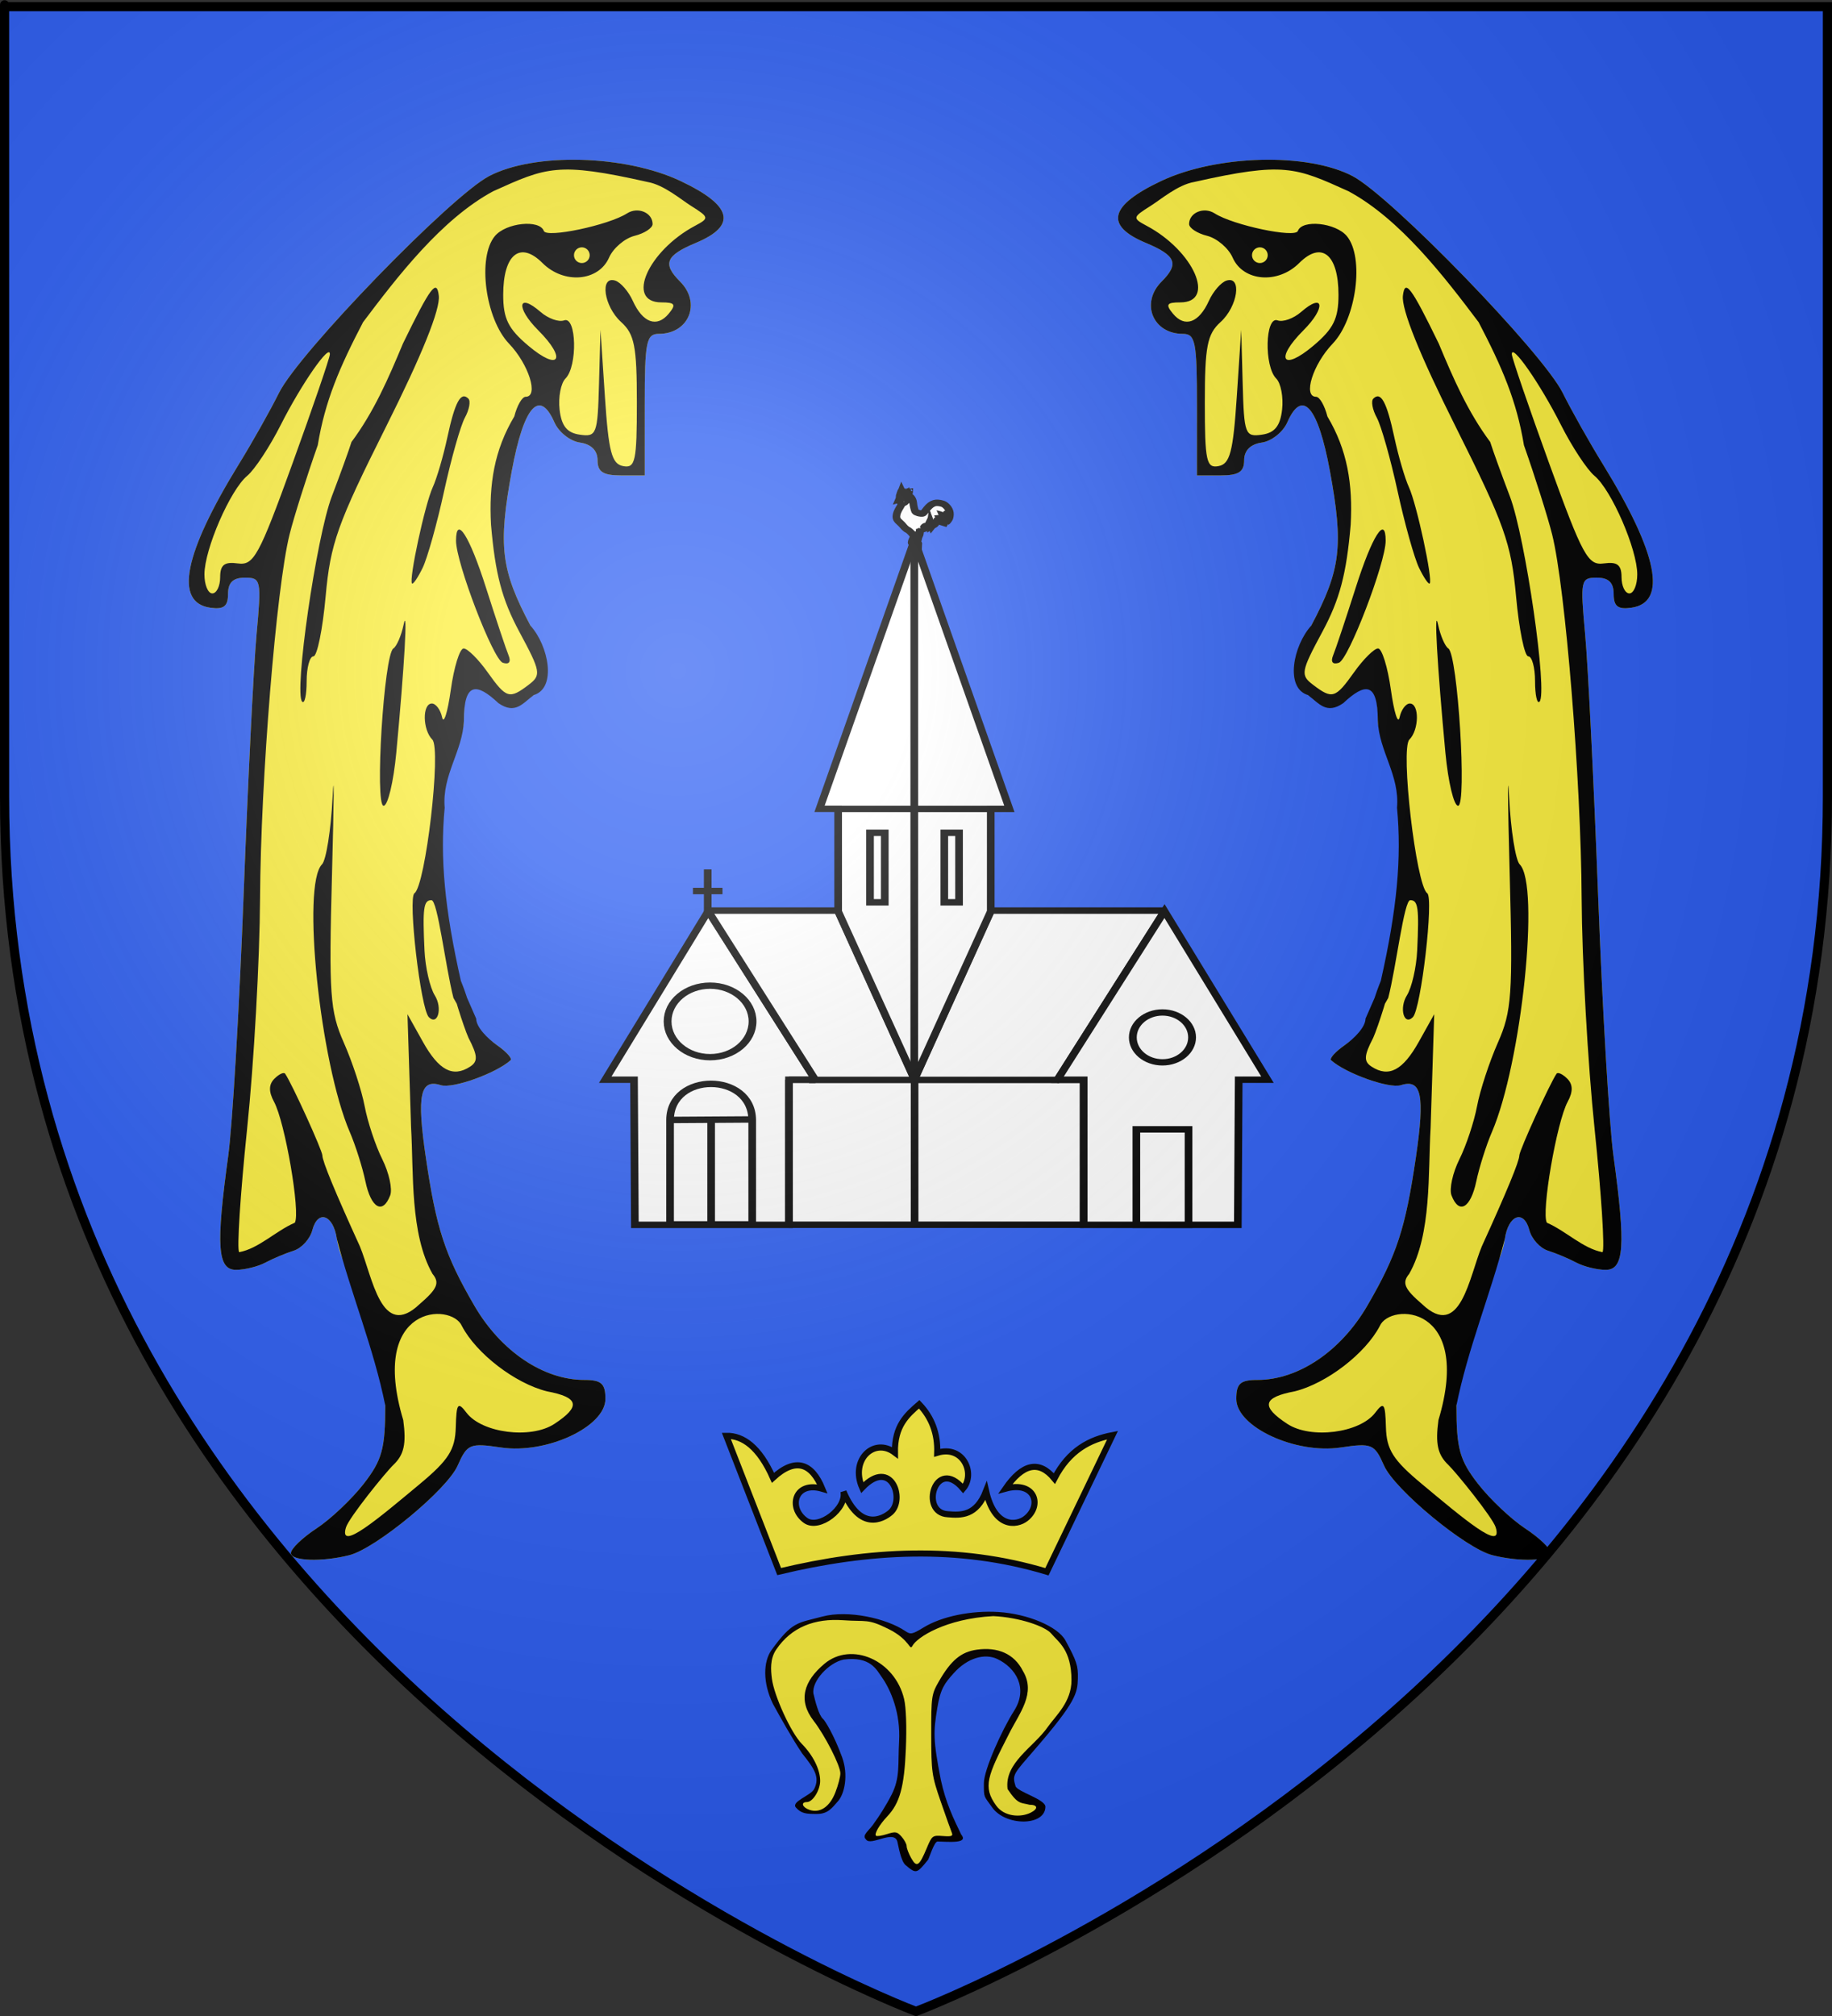 <?xml version="1.0" encoding="UTF-8" standalone="no"?>
<svg
   xmlns:dc="http://purl.org/dc/elements/1.1/"
   xmlns:cc="http://web.resource.org/cc/"
   xmlns:rdf="http://www.w3.org/1999/02/22-rdf-syntax-ns#"
   xmlns:svg="http://www.w3.org/2000/svg"
   xmlns="http://www.w3.org/2000/svg"
   xmlns:xlink="http://www.w3.org/1999/xlink"
   xmlns:sodipodi="http://sodipodi.sourceforge.net/DTD/sodipodi-0.dtd"
   xmlns:inkscape="http://www.inkscape.org/namespaces/inkscape"
   height="660"
   width="600"
   version="1.0"
   id="svg2"
   sodipodi:version="0.32"
   inkscape:version="0.45.1"
   sodipodi:docname="Blason Tellancourt 54.svg"
   sodipodi:docbase="C:\Users\Axel\Pictures\Wikipedia (Blasons)\Blasons"
   inkscape:export-filename="/Users/olivier/Desktop/Blason Rouge/Blason_Vide_3D.png"
   inkscape:export-xdpi="144"
   inkscape:export-ydpi="144"
   inkscape:output_extension="org.inkscape.output.svg.inkscape">
  <rect width="100%" height="100%" fill="#333333" stroke="none"/>
  <sodipodi:namedview
     inkscape:window-height="750"
     inkscape:window-width="1280"
     inkscape:pageshadow="2"
     inkscape:pageopacity="0.0"
     guidetolerance="10.0"
     gridtolerance="10.0"
     objecttolerance="10.0"
     borderopacity="1.0"
     bordercolor="#666666"
     pagecolor="#ffffff"
     id="base"
     showgrid="false"
     height="660px"
     inkscape:zoom="0.63"
     inkscape:cx="545.71457"
     inkscape:cy="311.78231"
     inkscape:window-x="-8"
     inkscape:window-y="-8"
     inkscape:current-layer="layer4"
     showguides="true"
     inkscape:guide-bbox="true" />
  <desc
     id="desc4">Flag of Canton of Valais (Wallis)</desc>
  <defs
     id="defs6">
    <linearGradient
       id="linearGradient2893">
      <stop
         style="stop-color:white;stop-opacity:0.314;"
         offset="0"
         id="stop2895" />
      <stop
         id="stop2897"
         offset="0.19"
         style="stop-color:white;stop-opacity:0.251;" />
      <stop
         style="stop-color:#6b6b6b;stop-opacity:0.125;"
         offset="0.6"
         id="stop2901" />
      <stop
         style="stop-color:black;stop-opacity:0.125;"
         offset="1"
         id="stop2899" />
    </linearGradient>
    <linearGradient
       id="linearGradient2885">
      <stop
         id="stop2887"
         offset="0"
         style="stop-color:white;stop-opacity:1;" />
      <stop
         style="stop-color:white;stop-opacity:1;"
         offset="0.229"
         id="stop2891" />
      <stop
         id="stop2889"
         offset="1"
         style="stop-color:black;stop-opacity:1;" />
    </linearGradient>
    <linearGradient
       id="linearGradient2955">
      <stop
         id="stop2867"
         offset="0"
         style="stop-color:#fd0000;stop-opacity:1;" />
      <stop
         style="stop-color:#e77275;stop-opacity:0.659;"
         offset="0.5"
         id="stop2873" />
      <stop
         style="stop-color:black;stop-opacity:0.323;"
         offset="1"
         id="stop2959" />
    </linearGradient>
    <radialGradient
       inkscape:collect="always"
       xlink:href="#linearGradient2955"
       id="radialGradient2961"
       cx="225.524"
       cy="218.901"
       fx="225.524"
       fy="218.901"
       r="300"
       gradientTransform="matrix(-4.167939e-4,2.183,-1.884,-3.599562e-4,615.597,-289.121)"
       gradientUnits="userSpaceOnUse" />
    <polygon
       id="star"
       transform="scale(53,53)"
       points="0,-1 0.588,0.809 -0.951,-0.309 0.951,-0.309 -0.588,0.809 0,-1 " />
    <clipPath
       id="clip">
      <path
         d="M 0,-200 L 0,600 L 300,600 L 300,-200 L 0,-200 z "
         id="path10" />
    </clipPath>
    <radialGradient
       inkscape:collect="always"
       xlink:href="#linearGradient2955"
       id="radialGradient1911"
       gradientUnits="userSpaceOnUse"
       gradientTransform="matrix(-4.167939e-4,2.183,-1.884,-3.599562e-4,615.597,-289.121)"
       cx="225.524"
       cy="218.901"
       fx="225.524"
       fy="218.901"
       r="300" />
    <radialGradient
       inkscape:collect="always"
       xlink:href="#linearGradient2955"
       id="radialGradient2865"
       gradientUnits="userSpaceOnUse"
       gradientTransform="matrix(0,1.749,-1.593,-1.049767e-7,551.788,-191.29)"
       cx="225.524"
       cy="218.901"
       fx="225.524"
       fy="218.901"
       r="300" />
    <radialGradient
       inkscape:collect="always"
       xlink:href="#linearGradient2955"
       id="radialGradient2871"
       gradientUnits="userSpaceOnUse"
       gradientTransform="matrix(0,1.386,-1.323,-5.741131e-8,-158.082,-109.541)"
       cx="225.524"
       cy="218.901"
       fx="225.524"
       fy="218.901"
       r="300" />
    <radialGradient
       inkscape:collect="always"
       xlink:href="#linearGradient2893"
       id="radialGradient3163"
       gradientUnits="userSpaceOnUse"
       gradientTransform="matrix(1.353,0,0,1.349,-77.629,-85.747)"
       cx="221.445"
       cy="226.331"
       fx="221.445"
       fy="226.331"
       r="300" />
    <radialGradient
       r="300"
       fy="226.331"
       fx="221.445"
       cy="226.331"
       cx="221.445"
       gradientTransform="matrix(1.353,0,0,1.349,-77.629,-85.747)"
       gradientUnits="userSpaceOnUse"
       id="radialGradient2998"
       xlink:href="#linearGradient2893"
       inkscape:collect="always" />
    <radialGradient
       r="300"
       fy="218.901"
       fx="225.524"
       cy="218.901"
       cx="225.524"
       gradientTransform="matrix(0,1.386,-1.323,-5.741131e-8,-158.082,-109.541)"
       gradientUnits="userSpaceOnUse"
       id="radialGradient2996"
       xlink:href="#linearGradient2955"
       inkscape:collect="always" />
    <radialGradient
       r="300"
       fy="218.901"
       fx="225.524"
       cy="218.901"
       cx="225.524"
       gradientTransform="matrix(0,1.749,-1.593,-1.049767e-7,551.788,-191.29)"
       gradientUnits="userSpaceOnUse"
       id="radialGradient2994"
       xlink:href="#linearGradient2955"
       inkscape:collect="always" />
    <radialGradient
       r="300"
       fy="218.901"
       fx="225.524"
       cy="218.901"
       cx="225.524"
       gradientTransform="matrix(-4.167939e-4,2.183,-1.884,-3.599562e-4,615.597,-289.121)"
       gradientUnits="userSpaceOnUse"
       id="radialGradient2992"
       xlink:href="#linearGradient2955"
       inkscape:collect="always" />
    <clipPath
       id="clipPath2988">
      <path
         id="path2990"
         d="M 0,-200 L 0,600 L 300,600 L 300,-200 L 0,-200 z " />
    </clipPath>
    <polygon
       points="0,-1 0.588,0.809 -0.951,-0.309 0.951,-0.309 -0.588,0.809 0,-1 "
       transform="scale(53,53)"
       id="polygon2986" />
    <radialGradient
       gradientUnits="userSpaceOnUse"
       gradientTransform="matrix(-4.167939e-4,2.183,-1.884,-3.599562e-4,615.597,-289.121)"
       r="300"
       fy="218.901"
       fx="225.524"
       cy="218.901"
       cx="225.524"
       id="radialGradient2984"
       xlink:href="#linearGradient2955"
       inkscape:collect="always" />
    <linearGradient
       id="linearGradient2976">
      <stop
         style="stop-color:#fd0000;stop-opacity:1;"
         offset="0"
         id="stop2978" />
      <stop
         id="stop2980"
         offset="0.5"
         style="stop-color:#e77275;stop-opacity:0.659;" />
      <stop
         id="stop2982"
         offset="1"
         style="stop-color:black;stop-opacity:0.323;" />
    </linearGradient>
    <linearGradient
       id="linearGradient2968">
      <stop
         style="stop-color:white;stop-opacity:1;"
         offset="0"
         id="stop2970" />
      <stop
         id="stop2972"
         offset="0.229"
         style="stop-color:white;stop-opacity:1;" />
      <stop
         style="stop-color:black;stop-opacity:1;"
         offset="1"
         id="stop2974" />
    </linearGradient>
    <linearGradient
       id="linearGradient2958">
      <stop
         id="stop2960"
         offset="0"
         style="stop-color:white;stop-opacity:0.314;" />
      <stop
         style="stop-color:white;stop-opacity:0.251;"
         offset="0.19"
         id="stop2962" />
      <stop
         id="stop2964"
         offset="0.6"
         style="stop-color:#6b6b6b;stop-opacity:0.125;" />
      <stop
         id="stop2966"
         offset="1"
         style="stop-color:black;stop-opacity:0.125;" />
    </linearGradient>
    <radialGradient
       r="300"
       fy="226.331"
       fx="221.445"
       cy="226.331"
       cx="221.445"
       gradientTransform="matrix(1.353,0,0,1.349,-77.629,-85.747)"
       gradientUnits="userSpaceOnUse"
       id="radialGradient2439"
       xlink:href="#linearGradient2893"
       inkscape:collect="always" />
    <radialGradient
       r="300"
       fy="218.901"
       fx="225.524"
       cy="218.901"
       cx="225.524"
       gradientTransform="matrix(0,1.386,-1.323,-5.741131e-8,-158.082,-109.541)"
       gradientUnits="userSpaceOnUse"
       id="radialGradient2437"
       xlink:href="#linearGradient2955"
       inkscape:collect="always" />
    <radialGradient
       r="300"
       fy="218.901"
       fx="225.524"
       cy="218.901"
       cx="225.524"
       gradientTransform="matrix(0,1.749,-1.593,-1.049767e-7,551.788,-191.29)"
       gradientUnits="userSpaceOnUse"
       id="radialGradient2435"
       xlink:href="#linearGradient2955"
       inkscape:collect="always" />
    <radialGradient
       r="300"
       fy="218.901"
       fx="225.524"
       cy="218.901"
       cx="225.524"
       gradientTransform="matrix(-4.167939e-4,2.183,-1.884,-3.599562e-4,615.597,-289.121)"
       gradientUnits="userSpaceOnUse"
       id="radialGradient2433"
       xlink:href="#linearGradient2955"
       inkscape:collect="always" />
    <clipPath
       id="clipPath2429">
      <path
         id="path2431"
         d="M 0,-200 L 0,600 L 300,600 L 300,-200 L 0,-200 z " />
    </clipPath>
    <polygon
       points="0,-1 0.588,0.809 -0.951,-0.309 0.951,-0.309 -0.588,0.809 0,-1 "
       transform="scale(53,53)"
       id="polygon2427" />
    <radialGradient
       gradientUnits="userSpaceOnUse"
       gradientTransform="matrix(-4.167939e-4,2.183,-1.884,-3.599562e-4,615.597,-289.121)"
       r="300"
       fy="218.901"
       fx="225.524"
       cy="218.901"
       cx="225.524"
       id="radialGradient2425"
       xlink:href="#linearGradient2955"
       inkscape:collect="always" />
    <linearGradient
       id="linearGradient2417">
      <stop
         style="stop-color:#fd0000;stop-opacity:1;"
         offset="0"
         id="stop2419" />
      <stop
         id="stop2421"
         offset="0.5"
         style="stop-color:#e77275;stop-opacity:0.659;" />
      <stop
         id="stop2423"
         offset="1"
         style="stop-color:black;stop-opacity:0.323;" />
    </linearGradient>
    <linearGradient
       id="linearGradient2409">
      <stop
         style="stop-color:white;stop-opacity:1;"
         offset="0"
         id="stop2411" />
      <stop
         id="stop2413"
         offset="0.229"
         style="stop-color:white;stop-opacity:1;" />
      <stop
         style="stop-color:black;stop-opacity:1;"
         offset="1"
         id="stop2415" />
    </linearGradient>
    <linearGradient
       id="linearGradient2399">
      <stop
         id="stop2401"
         offset="0"
         style="stop-color:white;stop-opacity:0.314;" />
      <stop
         style="stop-color:white;stop-opacity:0.251;"
         offset="0.19"
         id="stop2403" />
      <stop
         id="stop2405"
         offset="0.6"
         style="stop-color:#6b6b6b;stop-opacity:0.125;" />
      <stop
         id="stop2407"
         offset="1"
         style="stop-color:black;stop-opacity:0.125;" />
    </linearGradient>
    <linearGradient
       id="linearGradient4113">
      <stop
         style="stop-color:white;stop-opacity:0.314"
         offset="0"
         id="stop4115" />
      <stop
         style="stop-color:white;stop-opacity:0.251"
         offset="0.19"
         id="stop4117" />
      <stop
         style="stop-color:#6b6b6b;stop-opacity:0.125"
         offset="0.6"
         id="stop4119" />
      <stop
         style="stop-color:black;stop-opacity:0.125"
         offset="1"
         id="stop4121" />
    </linearGradient>
    <linearGradient
       id="linearGradient4123">
      <stop
         style="stop-color:white;stop-opacity:1"
         offset="0"
         id="stop4125" />
      <stop
         style="stop-color:white;stop-opacity:1"
         offset="0.229"
         id="stop4127" />
      <stop
         style="stop-color:black;stop-opacity:1"
         offset="1"
         id="stop4129" />
    </linearGradient>
    <linearGradient
       id="linearGradient4131">
      <stop
         style="stop-color:#fd0000;stop-opacity:1"
         offset="0"
         id="stop4133" />
      <stop
         style="stop-color:#e77275;stop-opacity:0.659"
         offset="0.5"
         id="stop4135" />
      <stop
         style="stop-color:black;stop-opacity:0.323"
         offset="1"
         id="stop4137" />
    </linearGradient>
    <radialGradient
       cx="225.524"
       cy="218.901"
       r="300"
       fx="225.524"
       fy="218.901"
       id="radialGradient4139"
       xlink:href="#linearGradient2955"
       gradientUnits="userSpaceOnUse"
       gradientTransform="matrix(-4.167939e-4,2.183,-1.884,-3.599562e-4,615.597,-289.121)" />
    <polygon
       points="0,-1 0.588,0.809 -0.951,-0.309 0.951,-0.309 -0.588,0.809 0,-1 "
       transform="scale(53,53)"
       id="polygon4141" />
    <clipPath
       id="clipPath4143">
      <path
         d="M 0,-200 L 0,600 L 300,600 L 300,-200 L 0,-200 z "
         id="path4145" />
    </clipPath>
    <radialGradient
       cx="225.524"
       cy="218.901"
       r="300"
       fx="225.524"
       fy="218.901"
       id="radialGradient4147"
       xlink:href="#linearGradient2955"
       gradientUnits="userSpaceOnUse"
       gradientTransform="matrix(-4.167939e-4,2.183,-1.884,-3.599562e-4,615.597,-289.121)" />
    <radialGradient
       cx="225.524"
       cy="218.901"
       r="300"
       fx="225.524"
       fy="218.901"
       id="radialGradient4149"
       xlink:href="#linearGradient2955"
       gradientUnits="userSpaceOnUse"
       gradientTransform="matrix(0,1.749,-1.593,-1.049767e-7,551.788,-191.29)" />
    <radialGradient
       cx="225.524"
       cy="218.901"
       r="300"
       fx="225.524"
       fy="218.901"
       id="radialGradient4151"
       xlink:href="#linearGradient2955"
       gradientUnits="userSpaceOnUse"
       gradientTransform="matrix(0,1.386,-1.323,-5.741131e-8,-158.082,-109.541)" />
    <radialGradient
       gradientTransform="matrix(0,1.386,-1.323,-5.741131e-8,-158.082,-109.541)"
       gradientUnits="userSpaceOnUse"
       xlink:href="#linearGradient2955"
       id="radialGradient2539"
       fy="218.901"
       fx="225.524"
       r="300"
       cy="218.901"
       cx="225.524" />
    <radialGradient
       gradientTransform="matrix(0,1.749,-1.593,-1.049767e-7,551.788,-191.29)"
       gradientUnits="userSpaceOnUse"
       xlink:href="#linearGradient2955"
       id="radialGradient2541"
       fy="218.901"
       fx="225.524"
       r="300"
       cy="218.901"
       cx="225.524" />
    <radialGradient
       gradientTransform="matrix(-4.167939e-4,2.183,-1.884,-3.599562e-4,615.597,-289.121)"
       gradientUnits="userSpaceOnUse"
       xlink:href="#linearGradient2955"
       id="radialGradient2543"
       fy="218.901"
       fx="225.524"
       r="300"
       cy="218.901"
       cx="225.524" />
    <clipPath
       id="clipPath2545">
      <path
         id="path2547"
         d="M 0,-200 L 0,600 L 300,600 L 300,-200 L 0,-200 z " />
    </clipPath>
    <polygon
       id="polygon2549"
       transform="scale(53,53)"
       points="0,-1 0.588,0.809 -0.951,-0.309 0.951,-0.309 -0.588,0.809 0,-1 " />
    <radialGradient
       gradientTransform="matrix(-4.167939e-4,2.183,-1.884,-3.599562e-4,615.597,-289.121)"
       gradientUnits="userSpaceOnUse"
       xlink:href="#linearGradient2955"
       id="radialGradient2551"
       fy="218.901"
       fx="225.524"
       r="300"
       cy="218.901"
       cx="225.524" />
    <linearGradient
       id="linearGradient2553">
      <stop
         id="stop2555"
         offset="0"
         style="stop-color:#fd0000;stop-opacity:1" />
      <stop
         id="stop2557"
         offset="0.5"
         style="stop-color:#e77275;stop-opacity:0.659" />
      <stop
         id="stop2559"
         offset="1"
         style="stop-color:black;stop-opacity:0.323" />
    </linearGradient>
    <linearGradient
       id="linearGradient2561">
      <stop
         id="stop2563"
         offset="0"
         style="stop-color:white;stop-opacity:1" />
      <stop
         id="stop2565"
         offset="0.229"
         style="stop-color:white;stop-opacity:1" />
      <stop
         id="stop2567"
         offset="1"
         style="stop-color:black;stop-opacity:1" />
    </linearGradient>
    <linearGradient
       id="linearGradient2569">
      <stop
         id="stop2571"
         offset="0"
         style="stop-color:white;stop-opacity:0.314" />
      <stop
         id="stop2573"
         offset="0.19"
         style="stop-color:white;stop-opacity:0.251" />
      <stop
         id="stop2575"
         offset="0.6"
         style="stop-color:#6b6b6b;stop-opacity:0.125" />
      <stop
         id="stop2577"
         offset="1"
         style="stop-color:black;stop-opacity:0.125" />
    </linearGradient>
    <radialGradient
       r="300"
       fy="226.331"
       fx="221.445"
       cy="226.331"
       cx="221.445"
       gradientTransform="matrix(1.353,0,0,1.349,-77.629,-85.747)"
       gradientUnits="userSpaceOnUse"
       id="radialGradient2862"
       xlink:href="#linearGradient2893"
       inkscape:collect="always" />
    <radialGradient
       r="300"
       fy="218.901"
       fx="225.524"
       cy="218.901"
       cx="225.524"
       gradientTransform="matrix(0,1.386,-1.323,-5.741131e-8,-158.082,-109.541)"
       gradientUnits="userSpaceOnUse"
       id="radialGradient2860"
       xlink:href="#linearGradient2955"
       inkscape:collect="always" />
    <radialGradient
       r="300"
       fy="218.901"
       fx="225.524"
       cy="218.901"
       cx="225.524"
       gradientTransform="matrix(0,1.749,-1.593,-1.049767e-7,551.788,-191.29)"
       gradientUnits="userSpaceOnUse"
       id="radialGradient2858"
       xlink:href="#linearGradient2955"
       inkscape:collect="always" />
    <radialGradient
       r="300"
       fy="218.901"
       fx="225.524"
       cy="218.901"
       cx="225.524"
       gradientTransform="matrix(-4.167939e-4,2.183,-1.884,-3.599562e-4,615.597,-289.121)"
       gradientUnits="userSpaceOnUse"
       id="radialGradient2856"
       xlink:href="#linearGradient2955"
       inkscape:collect="always" />
    <clipPath
       id="clipPath2852">
      <path
         id="path2854"
         d="M 0,-200 L 0,600 L 300,600 L 300,-200 L 0,-200 z " />
    </clipPath>
    <polygon
       points="0,-1 0.588,0.809 -0.951,-0.309 0.951,-0.309 -0.588,0.809 0,-1 "
       transform="scale(53,53)"
       id="polygon2850" />
    <radialGradient
       gradientUnits="userSpaceOnUse"
       gradientTransform="matrix(-4.167939e-4,2.183,-1.884,-3.599562e-4,615.597,-289.121)"
       r="300"
       fy="218.901"
       fx="225.524"
       cy="218.901"
       cx="225.524"
       id="radialGradient2848"
       xlink:href="#linearGradient2955"
       inkscape:collect="always" />
    <linearGradient
       id="linearGradient2840">
      <stop
         style="stop-color:#fd0000;stop-opacity:1;"
         offset="0"
         id="stop2842" />
      <stop
         id="stop2844"
         offset="0.5"
         style="stop-color:#e77275;stop-opacity:0.659;" />
      <stop
         id="stop2846"
         offset="1"
         style="stop-color:black;stop-opacity:0.323;" />
    </linearGradient>
    <linearGradient
       id="linearGradient2832">
      <stop
         style="stop-color:white;stop-opacity:1;"
         offset="0"
         id="stop2834" />
      <stop
         id="stop2836"
         offset="0.229"
         style="stop-color:white;stop-opacity:1;" />
      <stop
         style="stop-color:black;stop-opacity:1;"
         offset="1"
         id="stop2838" />
    </linearGradient>
    <linearGradient
       id="linearGradient2822">
      <stop
         id="stop2824"
         offset="0"
         style="stop-color:white;stop-opacity:0.314;" />
      <stop
         style="stop-color:white;stop-opacity:0.251;"
         offset="0.19"
         id="stop2826" />
      <stop
         id="stop2828"
         offset="0.6"
         style="stop-color:#6b6b6b;stop-opacity:0.125;" />
      <stop
         id="stop2830"
         offset="1"
         style="stop-color:black;stop-opacity:0.125;" />
    </linearGradient>
    <linearGradient
       id="linearGradient9507">
      <stop
         style="stop-color:white;stop-opacity:0.314"
         offset="0"
         id="stop9509" />
      <stop
         style="stop-color:white;stop-opacity:0.251"
         offset="0.19"
         id="stop9511" />
      <stop
         style="stop-color:#6b6b6b;stop-opacity:0.125"
         offset="0.6"
         id="stop9513" />
      <stop
         style="stop-color:black;stop-opacity:0.125"
         offset="1"
         id="stop9515" />
    </linearGradient>
    <linearGradient
       id="linearGradient9517">
      <stop
         style="stop-color:white;stop-opacity:1"
         offset="0"
         id="stop9519" />
      <stop
         style="stop-color:white;stop-opacity:1"
         offset="0.229"
         id="stop9521" />
      <stop
         style="stop-color:black;stop-opacity:1"
         offset="1"
         id="stop9523" />
    </linearGradient>
    <linearGradient
       id="linearGradient9525">
      <stop
         style="stop-color:#fd0000;stop-opacity:1"
         offset="0"
         id="stop9527" />
      <stop
         style="stop-color:#e77275;stop-opacity:0.659"
         offset="0.5"
         id="stop9529" />
      <stop
         style="stop-color:black;stop-opacity:0.323"
         offset="1"
         id="stop9531" />
    </linearGradient>
    <radialGradient
       cx="225.524"
       cy="218.901"
       r="300"
       fx="225.524"
       fy="218.901"
       id="radialGradient9533"
       xlink:href="#linearGradient2955"
       gradientUnits="userSpaceOnUse"
       gradientTransform="matrix(-4.167939e-4,2.183,-1.884,-3.599562e-4,615.597,-289.121)" />
    <polygon
       points="0,-1 0.588,0.809 -0.951,-0.309 0.951,-0.309 -0.588,0.809 0,-1 "
       transform="scale(53,53)"
       id="polygon9535" />
    <clipPath
       id="clipPath9537">
      <path
         d="M 0,-200 L 0,600 L 300,600 L 300,-200 L 0,-200 z "
         id="path9539" />
    </clipPath>
    <radialGradient
       cx="225.524"
       cy="218.901"
       r="300"
       fx="225.524"
       fy="218.901"
       id="radialGradient9541"
       xlink:href="#linearGradient2955"
       gradientUnits="userSpaceOnUse"
       gradientTransform="matrix(-4.167939e-4,2.183,-1.884,-3.599562e-4,615.597,-289.121)" />
    <radialGradient
       cx="225.524"
       cy="218.901"
       r="300"
       fx="225.524"
       fy="218.901"
       id="radialGradient9543"
       xlink:href="#linearGradient2955"
       gradientUnits="userSpaceOnUse"
       gradientTransform="matrix(0,1.749,-1.593,-1.049767e-7,551.788,-191.29)" />
    <radialGradient
       cx="225.524"
       cy="218.901"
       r="300"
       fx="225.524"
       fy="218.901"
       id="radialGradient9545"
       xlink:href="#linearGradient2955"
       gradientUnits="userSpaceOnUse"
       gradientTransform="matrix(0,1.386,-1.323,-5.741131e-8,-158.082,-109.541)" />
    <radialGradient
       cx="221.445"
       cy="226.331"
       r="300"
       fx="221.445"
       fy="226.331"
       id="radialGradient9547"
       xlink:href="#linearGradient2893"
       gradientUnits="userSpaceOnUse"
       gradientTransform="matrix(1.353,0,0,1.349,-77.629,-85.747)" />
    <radialGradient
       r="300"
       fy="218.901"
       fx="225.524"
       cy="218.901"
       cx="225.524"
       gradientTransform="matrix(0,1.386,-1.323,-5.741131e-8,-158.082,-109.541)"
       gradientUnits="userSpaceOnUse"
       id="radialGradient5196"
       xlink:href="#linearGradient2955"
       inkscape:collect="always" />
    <radialGradient
       r="300"
       fy="218.901"
       fx="225.524"
       cy="218.901"
       cx="225.524"
       gradientTransform="matrix(0,1.749,-1.593,-1.049767e-7,551.788,-191.29)"
       gradientUnits="userSpaceOnUse"
       id="radialGradient5194"
       xlink:href="#linearGradient2955"
       inkscape:collect="always" />
    <radialGradient
       r="300"
       fy="218.901"
       fx="225.524"
       cy="218.901"
       cx="225.524"
       gradientTransform="matrix(-4.167939e-4,2.183,-1.884,-3.599562e-4,615.597,-289.121)"
       gradientUnits="userSpaceOnUse"
       id="radialGradient5192"
       xlink:href="#linearGradient2955"
       inkscape:collect="always" />
    <clipPath
       id="clipPath5188">
      <path
         id="path5190"
         d="M 0,-200 L 0,600 L 300,600 L 300,-200 L 0,-200 z " />
    </clipPath>
    <polygon
       points="0,-1 0.588,0.809 -0.951,-0.309 0.951,-0.309 -0.588,0.809 0,-1 "
       transform="scale(53,53)"
       id="polygon5186" />
    <radialGradient
       gradientUnits="userSpaceOnUse"
       gradientTransform="matrix(-4.167939e-4,2.183,-1.884,-3.599562e-4,615.597,-289.121)"
       r="300"
       fy="218.901"
       fx="225.524"
       cy="218.901"
       cx="225.524"
       id="radialGradient5184"
       xlink:href="#linearGradient2955"
       inkscape:collect="always" />
    <linearGradient
       id="linearGradient5176">
      <stop
         style="stop-color:#fd0000;stop-opacity:1;"
         offset="0"
         id="stop5178" />
      <stop
         id="stop5180"
         offset="0.5"
         style="stop-color:#e77275;stop-opacity:0.659;" />
      <stop
         id="stop5182"
         offset="1"
         style="stop-color:black;stop-opacity:0.323;" />
    </linearGradient>
    <linearGradient
       id="linearGradient5168">
      <stop
         style="stop-color:white;stop-opacity:1;"
         offset="0"
         id="stop5170" />
      <stop
         id="stop5172"
         offset="0.229"
         style="stop-color:white;stop-opacity:1;" />
      <stop
         style="stop-color:black;stop-opacity:1;"
         offset="1"
         id="stop5174" />
    </linearGradient>
    <linearGradient
       id="linearGradient5158">
      <stop
         id="stop5160"
         offset="0"
         style="stop-color:white;stop-opacity:0.314;" />
      <stop
         style="stop-color:white;stop-opacity:0.251;"
         offset="0.19"
         id="stop5162" />
      <stop
         id="stop5164"
         offset="0.6"
         style="stop-color:#6b6b6b;stop-opacity:0.125;" />
      <stop
         id="stop5166"
         offset="1"
         style="stop-color:black;stop-opacity:0.125;" />
    </linearGradient>
    <radialGradient
       r="300"
       fy="226.331"
       fx="221.445"
       cy="226.331"
       cx="221.445"
       gradientTransform="matrix(1.353,0,0,1.349,-77.629,-85.747)"
       gradientUnits="userSpaceOnUse"
       id="radialGradient5479"
       xlink:href="#linearGradient2893"
       inkscape:collect="always" />
    <radialGradient
       r="300"
       fy="218.901"
       fx="225.524"
       cy="218.901"
       cx="225.524"
       gradientTransform="matrix(0,1.386,-1.323,-5.741131e-8,-158.082,-109.541)"
       gradientUnits="userSpaceOnUse"
       id="radialGradient5477"
       xlink:href="#linearGradient2955"
       inkscape:collect="always" />
    <radialGradient
       r="300"
       fy="218.901"
       fx="225.524"
       cy="218.901"
       cx="225.524"
       gradientTransform="matrix(0,1.749,-1.593,-1.049767e-7,551.788,-191.29)"
       gradientUnits="userSpaceOnUse"
       id="radialGradient5475"
       xlink:href="#linearGradient2955"
       inkscape:collect="always" />
    <radialGradient
       r="300"
       fy="218.901"
       fx="225.524"
       cy="218.901"
       cx="225.524"
       gradientTransform="matrix(-4.167939e-4,2.183,-1.884,-3.599562e-4,615.597,-289.121)"
       gradientUnits="userSpaceOnUse"
       id="radialGradient5473"
       xlink:href="#linearGradient2955"
       inkscape:collect="always" />
    <clipPath
       id="clipPath5469">
      <path
         id="path5471"
         d="M 0,-200 L 0,600 L 300,600 L 300,-200 L 0,-200 z " />
    </clipPath>
    <polygon
       points="0,-1 0.588,0.809 -0.951,-0.309 0.951,-0.309 -0.588,0.809 0,-1 "
       transform="scale(53,53)"
       id="polygon5467" />
    <radialGradient
       gradientUnits="userSpaceOnUse"
       gradientTransform="matrix(-4.167939e-4,2.183,-1.884,-3.599562e-4,615.597,-289.121)"
       r="300"
       fy="218.901"
       fx="225.524"
       cy="218.901"
       cx="225.524"
       id="radialGradient5465"
       xlink:href="#linearGradient2955"
       inkscape:collect="always" />
    <linearGradient
       id="linearGradient5457">
      <stop
         style="stop-color:#fd0000;stop-opacity:1;"
         offset="0"
         id="stop5459" />
      <stop
         id="stop5461"
         offset="0.5"
         style="stop-color:#e77275;stop-opacity:0.659;" />
      <stop
         id="stop5463"
         offset="1"
         style="stop-color:black;stop-opacity:0.323;" />
    </linearGradient>
    <linearGradient
       id="linearGradient5449">
      <stop
         style="stop-color:white;stop-opacity:1;"
         offset="0"
         id="stop5451" />
      <stop
         id="stop5453"
         offset="0.229"
         style="stop-color:white;stop-opacity:1;" />
      <stop
         style="stop-color:black;stop-opacity:1;"
         offset="1"
         id="stop5455" />
    </linearGradient>
    <linearGradient
       id="linearGradient5439">
      <stop
         id="stop5441"
         offset="0"
         style="stop-color:white;stop-opacity:0.314;" />
      <stop
         style="stop-color:white;stop-opacity:0.251;"
         offset="0.19"
         id="stop5443" />
      <stop
         id="stop5445"
         offset="0.6"
         style="stop-color:#6b6b6b;stop-opacity:0.125;" />
      <stop
         id="stop5447"
         offset="1"
         style="stop-color:black;stop-opacity:0.125;" />
    </linearGradient>
  </defs>
  <g
     inkscape:groupmode="layer"
     id="layer3"
     inkscape:label="Fond écu"
     style="display:inline">
    <path
       id="path2855"
       style="fill:#2b5df2;fill-opacity:1;fill-rule:evenodd;stroke:none;stroke-width:1px;stroke-linecap:butt;stroke-linejoin:miter;stroke-opacity:1"
       d="M 300,658.5 C 300,658.5 598.5,546.18 598.5,260.728 C 598.5,-24.723 598.5,2.176 598.5,2.176 L 1.5,2.176 L 1.5,260.728 C 1.5,546.18 300,658.5 300,658.5 z "
       sodipodi:nodetypes="cccccc" />
    <g
       id="g5048"
       style="fill:#000000;stroke:none"
       transform="matrix(0.229,0,0,0.229,78.037,224.993)" />
  </g>
  <g
     inkscape:groupmode="layer"
     id="layer4"
     inkscape:label="Meubles">
    <g
       style="display:inline"
       transform="matrix(2.575,0,0,2.575,328.335,33.372)"
       id="g2402">
      <path
         id="path1933"
         d="M 62.294,184.76 C 58.909,183.898 49.874,176.428 48.528,173.378 C 47.312,170.622 46.972,170.48 43.02,171.071 C 37.246,171.935 29.732,168.443 29.732,164.896 C 29.732,162.947 30.246,162.485 32.416,162.485 C 37.617,162.485 43.03,158.835 46.39,153.062 C 50.151,146.601 51.249,143.245 52.584,134.13 C 53.736,126.267 53.295,124.172 50.664,125.007 C 49.172,125.481 43.648,123.505 41.792,121.835 C 41.551,121.618 42.338,120.749 43.542,119.906 C 44.747,119.062 46.418,117.872 46.418,116.803 C 50.314,106.525 53.275,94.031 50.119,82.699 C 49.492,82.49 47.732,80.631 47.732,78.569 C 47.732,73.697 46.887,72.991 44.142,75.57 L 41.966,76.363 L 38.842,75.408 L 37.712,72.957 L 39.256,66.598 C 43.026,59.498 43.395,56.452 41.64,46.919 C 40.127,38.701 38.117,36.409 36.219,40.735 C 35.676,41.973 34.22,43.129 32.982,43.305 C 31.536,43.51 30.732,44.314 30.732,45.555 C 30.732,47.033 30.029,47.485 27.732,47.485 L 24.732,47.485 L 24.732,38.485 C 24.732,30.485 24.532,29.485 22.932,29.485 C 19.114,29.485 17.517,25.558 20.232,22.843 C 22.5,20.575 22.073,19.526 18.232,17.921 C 12.955,15.716 13.581,13.175 20.17,10.058 C 27.227,6.719 38.779,6.421 44.522,9.429 C 49.417,11.992 68.713,31.891 71.245,36.985 C 72.338,39.185 74.629,43.254 76.336,46.027 C 83.362,57.438 84.601,63.649 79.982,64.305 C 78.271,64.548 77.732,64.129 77.732,62.555 C 77.732,61.105 77.089,60.485 75.587,60.485 C 73.53,60.485 73.469,60.782 74.106,67.735 C 74.472,71.723 75.214,86.685 75.755,100.985 C 76.297,115.285 77.173,130.135 77.703,133.985 C 79.281,145.452 79.075,148.485 76.719,148.485 C 75.611,148.485 73.924,148.068 72.969,147.558 C 72.013,147.049 70.402,146.371 69.387,146.053 C 68.372,145.735 67.303,144.559 67.01,143.439 C 66.311,140.769 64.326,141.483 63.886,144.564 C 63.696,145.896 63.093,147.53 62.546,148.196 C 59.693,155.72 57.838,158.934 57.732,165.731 C 57.732,171.224 58.134,172.679 60.482,175.699 C 61.995,177.644 64.695,180.195 66.482,181.369 C 68.27,182.543 69.732,183.95 69.732,184.495 C 69.732,185.506 65.779,185.647 62.294,184.76 z "
         style="fill:#fcef3c;fill-opacity:1"
         sodipodi:nodetypes="csssssssssccscccccsssscccssssssssssssssssssccsssc" />
    </g>
    <g
       id="g2450">
      <path
         sodipodi:nodetypes="csssssssssccsccccccssssccsssccccssssssssscccsssssssssssssssssccssssssssssssscccccccsssscccsssssssssssssssssccsssccscccssssccsssssssccsssccssssssssccsssccssssccssccsssccssssssc"
         style="fill:#000000;fill-opacity:1;display:inline"
         d="M 62.294,184.76 C 58.909,183.898 49.874,176.428 48.528,173.378 C 47.312,170.622 46.972,170.48 43.02,171.071 C 37.246,171.935 29.732,168.443 29.732,164.896 C 29.732,162.947 30.246,162.485 32.416,162.485 C 37.617,162.485 43.03,158.835 46.39,153.062 C 50.151,146.601 51.249,143.245 52.584,134.13 C 53.736,126.267 53.295,124.172 50.664,125.007 C 49.172,125.481 43.648,123.505 41.792,121.835 C 41.551,121.618 42.338,120.749 43.542,119.906 C 44.747,119.062 46.168,117.622 46.168,116.553 C 52.869,100.921 48.443,116.049 47.151,118.979 C 45.963,121.268 45.924,121.993 46.952,122.657 C 49.136,124.067 50.922,123.123 52.953,119.485 L 54.907,115.985 L 54.448,130.442 C 54.111,136.109 54.603,143.924 51.724,148.996 C 50.777,150.136 51.106,150.903 53.381,152.86 C 58.249,157.47 59.351,149.366 60.968,145.485 C 64.117,138.584 65.732,134.671 65.732,133.944 C 65.732,133.309 69.613,124.791 70.467,123.552 C 70.631,123.314 71.245,123.598 71.831,124.184 C 72.562,124.915 72.577,125.836 71.881,127.118 C 70.48,129.693 68.489,141.283 69.239,142.496 C 71.651,143.533 73.828,145.78 76.312,146.239 C 76.624,145.927 76.171,138.875 75.306,130.569 C 74.44,122.263 73.699,109.059 73.658,101.226 C 73.58,86.224 71.592,61.741 69.904,54.985 C 69.354,52.785 67.741,47.68 66.318,43.64 C 65.393,38.002 63.538,33.722 60.559,28.007 C 56.22,22.251 50.591,14.901 44.008,11.355 C 37.243,8.302 35.819,7.599 24.359,10.18 C 22.296,10.541 20.15,12.39 18.828,13.222 C 16.535,14.664 16.512,14.78 18.328,15.746 C 24.328,18.936 27.207,25.485 22.61,25.485 C 20.875,25.485 20.706,25.749 21.683,26.926 C 23.185,28.736 24.985,28.088 26.253,25.281 C 26.792,24.09 27.795,22.936 28.482,22.717 C 30.488,22.078 29.93,25.996 27.732,27.985 C 26.034,29.522 25.732,31.065 25.732,38.214 C 25.732,45.691 25.928,46.595 27.482,46.299 C 28.93,46.023 29.329,44.499 29.796,37.476 L 30.359,28.985 L 30.546,35.805 C 30.722,42.26 30.852,42.607 32.982,42.305 C 34.621,42.072 35.321,41.205 35.56,39.114 C 35.741,37.534 35.403,35.757 34.81,35.164 C 33.254,33.607 33.403,27.199 34.982,27.772 C 35.67,28.021 37.022,27.536 37.988,26.694 C 40.893,24.164 41.149,26.159 38.287,29.021 C 34.598,32.711 35.593,34.315 39.52,31.01 C 42.095,28.843 42.732,27.557 42.732,24.519 C 42.732,19.377 40.581,17.637 37.738,20.479 C 35.025,23.193 30.604,22.833 29.269,19.79 C 28.739,18.583 27.276,17.337 26.019,17.021 C 24.761,16.706 23.732,16.032 23.732,15.525 C 23.732,14.072 25.609,13.289 26.982,14.17 C 29.323,15.672 37.225,17.34 37.565,16.403 C 38.108,14.908 42.381,15.358 43.793,17.058 C 46.04,19.766 45.011,27.575 41.99,30.734 C 39.468,33.37 38.182,37.485 39.88,37.485 C 40.328,37.485 40.976,38.61 41.321,39.985 C 43.874,44.268 44.559,48.603 44.284,53.735 C 43.745,60.029 42.888,63.266 40.669,67.386 C 37.951,72.435 37.874,72.872 39.497,74.104 C 41.951,75.968 42.337,75.848 44.732,72.485 C 45.907,70.835 47.272,69.485 47.766,69.485 C 48.259,69.485 48.993,71.848 49.396,74.735 C 49.8,77.623 50.298,79.198 50.504,78.235 C 50.71,77.273 51.296,76.485 51.805,76.485 C 53.036,76.485 52.994,79.823 51.748,81.07 C 50.582,82.236 52.605,99.641 54.019,100.605 C 54.874,101.188 53.235,115.316 52.191,116.36 C 51.053,117.498 50.425,115.206 51.432,113.594 C 52.051,112.603 52.64,110.036 52.741,107.889 C 52.997,102.472 52.862,101.485 51.862,101.485 C 51.064,101.485 50.089,109.901 49.059,113.92 C 45.346,120.59 46.734,115.12 48.118,111.735 C 50.179,102.589 50.779,96.17 50.177,89.736 C 50.532,85.58 47.878,82.553 47.732,78.652 C 47.732,73.697 46.088,73.854 43.332,76.442 C 41.187,77.912 40.275,76.468 38.842,75.408 C 35.889,74.502 36.975,69.12 39.256,66.598 C 43.026,59.498 43.395,56.452 41.64,46.919 C 40.127,38.701 38.117,36.409 36.219,40.735 C 35.676,41.973 34.22,43.129 32.982,43.305 C 31.536,43.51 30.732,44.314 30.732,45.555 C 30.732,47.033 30.029,47.485 27.732,47.485 L 24.732,47.485 L 24.732,38.485 C 24.732,30.485 24.532,29.485 22.932,29.485 C 19.114,29.485 17.517,25.558 20.232,22.843 C 22.5,20.575 22.073,19.526 18.232,17.921 C 12.955,15.716 13.581,13.175 20.17,10.058 C 27.227,6.719 38.779,6.421 44.522,9.429 C 49.417,11.992 68.713,31.891 71.245,36.985 C 72.338,39.185 74.629,43.254 76.336,46.027 C 83.362,57.438 84.601,63.649 79.982,64.305 C 78.271,64.548 77.732,64.129 77.732,62.555 C 77.732,61.105 77.089,60.485 75.587,60.485 C 73.53,60.485 73.469,60.782 74.106,67.735 C 74.472,71.723 75.214,86.685 75.755,100.985 C 76.297,115.285 77.173,130.135 77.703,133.985 C 79.281,145.452 79.075,148.485 76.719,148.485 C 75.611,148.485 73.924,148.068 72.969,147.558 C 72.013,147.049 70.402,146.371 69.387,146.053 C 68.372,145.735 67.303,144.559 67.01,143.439 C 66.311,140.769 64.326,141.483 63.886,144.564 C 62.047,151.633 59.186,158.503 57.732,165.731 C 57.732,171.224 58.134,172.679 60.482,175.699 C 61.995,177.644 64.695,180.195 66.482,181.369 C 68.27,182.543 69.732,183.95 69.732,184.495 C 69.732,185.506 65.779,185.647 62.294,184.76 z M 62.728,181.225 C 62.348,179.987 57.68,174.218 56.697,173.28 C 55.345,171.988 55.04,170.606 55.445,167.59 C 59.867,152.863 49.304,152.597 47.982,155.63 C 46.171,159.105 41.245,162.921 37.163,163.932 C 33.092,164.696 32.832,165.85 36.228,168.074 C 39.216,170.032 45.432,169.241 47.401,166.653 C 48.503,165.203 48.681,165.441 48.764,168.485 C 48.842,171.357 49.668,172.658 53.364,175.735 C 58.539,180.043 63.721,184.453 62.728,181.225 z M 80.732,60.068 C 80.732,56.88 77.454,49.33 75.291,47.534 C 74.348,46.751 72.425,43.833 71.019,41.048 C 68.381,35.825 64.695,30.539 64.78,32.101 C 64.807,32.587 66.948,38.835 69.539,45.985 C 73.805,57.758 74.462,58.956 76.491,58.673 C 78.189,58.435 78.732,58.859 78.732,60.423 C 78.732,61.557 79.182,62.485 79.732,62.485 C 80.282,62.485 80.732,61.398 80.732,60.068 z M 33.732,19.485 C 33.732,18.935 33.282,18.485 32.732,18.485 C 32.182,18.485 31.732,18.935 31.732,19.485 C 31.732,20.035 32.182,20.485 32.732,20.485 C 33.282,20.485 33.732,20.035 33.732,19.485 z M 57.108,139.024 C 56.8,138.22 57.252,136.149 58.113,134.423 C 58.975,132.697 59.984,129.657 60.357,127.669 C 60.731,125.68 61.919,122.056 62.999,119.615 C 64.77,115.612 64.917,113.498 64.505,98.081 C 64.253,88.678 64.222,84.359 64.436,88.482 C 64.65,92.605 65.254,96.407 65.779,96.932 C 68.386,99.539 66.03,122.189 62.237,130.985 C 61.525,132.635 60.635,135.448 60.258,137.235 C 59.538,140.652 58.056,141.493 57.108,139.024 z M 56.33,82.735 C 55.29,71.68 54.842,63.813 55.406,66.485 C 55.696,67.86 56.281,69.21 56.704,69.485 C 57.902,70.263 59.092,89.485 57.942,89.485 C 57.405,89.485 56.679,86.448 56.33,82.735 z M 67.732,73.652 C 67.732,71.91 67.344,70.485 66.87,70.485 C 66.396,70.485 65.697,67.057 65.318,62.868 C 64.706,56.114 63.832,53.663 57.623,41.268 C 53.051,32.141 50.725,26.365 50.925,24.635 C 51.178,22.45 51.977,23.516 55.482,30.715 C 57.367,35.231 59.188,39.42 62.031,43.235 C 62.324,44.198 63.45,47.313 64.533,50.158 C 66.505,55.337 69.371,75.18 68.3,76.25 C 67.988,76.563 67.732,75.394 67.732,73.652 z M 42.051,70.36 C 42.364,69.604 43.657,65.727 44.926,61.745 C 47.028,55.146 48.732,52.48 48.732,55.791 C 48.732,58.59 44.015,70.891 42.784,71.301 C 41.99,71.566 41.704,71.199 42.051,70.36 z M 52.977,59.234 C 52.377,57.997 51.149,53.61 50.249,49.485 C 49.35,45.36 48.159,41.154 47.603,40.138 C 47.048,39.122 46.85,38.034 47.163,37.721 C 48.122,36.762 48.869,38.138 49.839,42.658 C 50.35,45.038 51.184,47.885 51.692,48.985 C 52.682,51.129 54.764,60.787 54.33,61.221 C 54.186,61.365 53.577,60.471 52.977,59.234 z "
         id="path1927"
         transform="matrix(2.575,0,0,2.575,328.335,33.372)" />
      <g
         id="g4120"
         transform="matrix(-2.575,0,0,2.575,274.84,33.372)"
         style="display:inline">
        <path
           sodipodi:nodetypes="csssssssssccscccccsssscccssssssssssssssssssccsssc"
           style="fill:#fcef3c;fill-opacity:1"
           d="M 62.294,184.76 C 58.909,183.898 49.874,176.428 48.528,173.378 C 47.312,170.622 46.972,170.48 43.02,171.071 C 37.246,171.935 29.732,168.443 29.732,164.896 C 29.732,162.947 30.246,162.485 32.416,162.485 C 37.617,162.485 43.03,158.835 46.39,153.062 C 50.151,146.601 51.249,143.245 52.584,134.13 C 53.736,126.267 53.295,124.172 50.664,125.007 C 49.172,125.481 43.648,123.505 41.792,121.835 C 41.551,121.618 42.338,120.749 43.542,119.906 C 44.747,119.062 46.418,117.872 46.418,116.803 C 50.314,106.525 53.275,94.031 50.119,82.699 C 49.492,82.49 47.732,80.631 47.732,78.569 C 47.732,73.697 46.887,72.991 44.142,75.57 L 41.966,76.363 L 38.842,75.408 L 37.712,72.957 L 39.256,66.598 C 43.026,59.498 43.395,56.452 41.64,46.919 C 40.127,38.701 38.117,36.409 36.219,40.735 C 35.676,41.973 34.22,43.129 32.982,43.305 C 31.536,43.51 30.732,44.314 30.732,45.555 C 30.732,47.033 30.029,47.485 27.732,47.485 L 24.732,47.485 L 24.732,38.485 C 24.732,30.485 24.532,29.485 22.932,29.485 C 19.114,29.485 17.517,25.558 20.232,22.843 C 22.5,20.575 22.073,19.526 18.232,17.921 C 12.955,15.716 13.581,13.175 20.17,10.058 C 27.227,6.719 38.779,6.421 44.522,9.429 C 49.417,11.992 68.713,31.891 71.245,36.985 C 72.338,39.185 74.629,43.254 76.336,46.027 C 83.362,57.438 84.601,63.649 79.982,64.305 C 78.271,64.548 77.732,64.129 77.732,62.555 C 77.732,61.105 77.089,60.485 75.587,60.485 C 73.53,60.485 73.469,60.782 74.106,67.735 C 74.472,71.723 75.214,86.685 75.755,100.985 C 76.297,115.285 77.173,130.135 77.703,133.985 C 79.281,145.452 79.075,148.485 76.719,148.485 C 75.611,148.485 73.924,148.068 72.969,147.558 C 72.013,147.049 70.402,146.371 69.387,146.053 C 68.372,145.735 67.303,144.559 67.01,143.439 C 66.311,140.769 64.326,141.483 63.886,144.564 C 63.696,145.896 63.093,147.53 62.546,148.196 C 59.693,155.72 57.838,158.934 57.732,165.731 C 57.732,171.224 58.134,172.679 60.482,175.699 C 61.995,177.644 64.695,180.195 66.482,181.369 C 68.27,182.543 69.732,183.95 69.732,184.495 C 69.732,185.506 65.779,185.647 62.294,184.76 z "
           id="path4122" />
        <path
           sodipodi:nodetypes="csssssssssccsccccccssssccsssccccssssssssscccsssssssssssssssssccssssssssssssscccccccsssscccsssssssssssssssssccsssccscccssssccsssssssccsssccssssssssccsssccssssccssccsssccssssssc"
           style="fill:#000000;fill-opacity:1"
           d="M 62.294,184.76 C 58.909,183.898 49.874,176.428 48.528,173.378 C 47.312,170.622 46.972,170.48 43.02,171.071 C 37.246,171.935 29.732,168.443 29.732,164.896 C 29.732,162.947 30.246,162.485 32.416,162.485 C 37.617,162.485 43.03,158.835 46.39,153.062 C 50.151,146.601 51.249,143.245 52.584,134.13 C 53.736,126.267 53.295,124.172 50.664,125.007 C 49.172,125.481 43.648,123.505 41.792,121.835 C 41.551,121.618 42.338,120.749 43.542,119.906 C 44.747,119.062 46.168,117.622 46.168,116.553 C 52.869,100.921 48.443,116.049 47.151,118.979 C 45.963,121.268 45.924,121.993 46.952,122.657 C 49.136,124.067 50.922,123.123 52.953,119.485 L 54.907,115.985 L 54.448,130.442 C 54.111,136.109 54.603,143.924 51.724,148.996 C 50.777,150.136 51.106,150.903 53.381,152.86 C 58.249,157.47 59.351,149.366 60.968,145.485 C 64.117,138.584 65.732,134.671 65.732,133.944 C 65.732,133.309 69.613,124.791 70.467,123.552 C 70.631,123.314 71.245,123.598 71.831,124.184 C 72.562,124.915 72.577,125.836 71.881,127.118 C 70.48,129.693 68.489,141.283 69.239,142.496 C 71.651,143.533 73.828,145.78 76.312,146.239 C 76.624,145.927 76.171,138.875 75.306,130.569 C 74.44,122.263 73.699,109.059 73.658,101.226 C 73.58,86.224 71.592,61.741 69.904,54.985 C 69.354,52.785 67.741,47.68 66.318,43.64 C 65.393,38.002 63.538,33.722 60.559,28.007 C 56.22,22.251 50.591,14.901 44.008,11.355 C 37.243,8.302 35.819,7.599 24.359,10.18 C 22.296,10.541 20.15,12.39 18.828,13.222 C 16.535,14.664 16.512,14.78 18.328,15.746 C 24.328,18.936 27.207,25.485 22.61,25.485 C 20.875,25.485 20.706,25.749 21.683,26.926 C 23.185,28.736 24.985,28.088 26.253,25.281 C 26.792,24.09 27.795,22.936 28.482,22.717 C 30.488,22.078 29.93,25.996 27.732,27.985 C 26.034,29.522 25.732,31.065 25.732,38.214 C 25.732,45.691 25.928,46.595 27.482,46.299 C 28.93,46.023 29.329,44.499 29.796,37.476 L 30.359,28.985 L 30.546,35.805 C 30.722,42.26 30.852,42.607 32.982,42.305 C 34.621,42.072 35.321,41.205 35.56,39.114 C 35.741,37.534 35.403,35.757 34.81,35.164 C 33.254,33.607 33.403,27.199 34.982,27.772 C 35.67,28.021 37.022,27.536 37.988,26.694 C 40.893,24.164 41.149,26.159 38.287,29.021 C 34.598,32.711 35.593,34.315 39.52,31.01 C 42.095,28.843 42.732,27.557 42.732,24.519 C 42.732,19.377 40.581,17.637 37.738,20.479 C 35.025,23.193 30.604,22.833 29.269,19.79 C 28.739,18.583 27.276,17.337 26.019,17.021 C 24.761,16.706 23.732,16.032 23.732,15.525 C 23.732,14.072 25.609,13.289 26.982,14.17 C 29.323,15.672 37.225,17.34 37.565,16.403 C 38.108,14.908 42.381,15.358 43.793,17.058 C 46.04,19.766 45.011,27.575 41.99,30.734 C 39.468,33.37 38.182,37.485 39.88,37.485 C 40.328,37.485 40.976,38.61 41.321,39.985 C 43.874,44.268 44.559,48.603 44.284,53.735 C 43.745,60.029 42.888,63.266 40.669,67.386 C 37.951,72.435 37.874,72.872 39.497,74.104 C 41.951,75.968 42.337,75.848 44.732,72.485 C 45.907,70.835 47.272,69.485 47.766,69.485 C 48.259,69.485 48.993,71.848 49.396,74.735 C 49.8,77.623 50.298,79.198 50.504,78.235 C 50.71,77.273 51.296,76.485 51.805,76.485 C 53.036,76.485 52.994,79.823 51.748,81.07 C 50.582,82.236 52.605,99.641 54.019,100.605 C 54.874,101.188 53.235,115.316 52.191,116.36 C 51.053,117.498 50.425,115.206 51.432,113.594 C 52.051,112.603 52.64,110.036 52.741,107.889 C 52.997,102.472 52.862,101.485 51.862,101.485 C 51.064,101.485 50.089,109.901 49.059,113.92 C 45.346,120.59 46.734,115.12 48.118,111.735 C 50.179,102.589 50.779,96.17 50.177,89.736 C 50.532,85.58 47.878,82.553 47.732,78.652 C 47.732,73.697 46.088,73.854 43.332,76.442 C 41.187,77.912 40.275,76.468 38.842,75.408 C 35.889,74.502 36.975,69.12 39.256,66.598 C 43.026,59.498 43.395,56.452 41.64,46.919 C 40.127,38.701 38.117,36.409 36.219,40.735 C 35.676,41.973 34.22,43.129 32.982,43.305 C 31.536,43.51 30.732,44.314 30.732,45.555 C 30.732,47.033 30.029,47.485 27.732,47.485 L 24.732,47.485 L 24.732,38.485 C 24.732,30.485 24.532,29.485 22.932,29.485 C 19.114,29.485 17.517,25.558 20.232,22.843 C 22.5,20.575 22.073,19.526 18.232,17.921 C 12.955,15.716 13.581,13.175 20.17,10.058 C 27.227,6.719 38.779,6.421 44.522,9.429 C 49.417,11.992 68.713,31.891 71.245,36.985 C 72.338,39.185 74.629,43.254 76.336,46.027 C 83.362,57.438 84.601,63.649 79.982,64.305 C 78.271,64.548 77.732,64.129 77.732,62.555 C 77.732,61.105 77.089,60.485 75.587,60.485 C 73.53,60.485 73.469,60.782 74.106,67.735 C 74.472,71.723 75.214,86.685 75.755,100.985 C 76.297,115.285 77.173,130.135 77.703,133.985 C 79.281,145.452 79.075,148.485 76.719,148.485 C 75.611,148.485 73.924,148.068 72.969,147.558 C 72.013,147.049 70.402,146.371 69.387,146.053 C 68.372,145.735 67.303,144.559 67.01,143.439 C 66.311,140.769 64.326,141.483 63.886,144.564 C 62.047,151.633 59.186,158.503 57.732,165.731 C 57.732,171.224 58.134,172.679 60.482,175.699 C 61.995,177.644 64.695,180.195 66.482,181.369 C 68.27,182.543 69.732,183.95 69.732,184.495 C 69.732,185.506 65.779,185.647 62.294,184.76 z M 62.728,181.225 C 62.348,179.987 57.68,174.218 56.697,173.28 C 55.345,171.988 55.04,170.606 55.445,167.59 C 59.867,152.863 49.304,152.597 47.982,155.63 C 46.171,159.105 41.245,162.921 37.163,163.932 C 33.092,164.696 32.832,165.85 36.228,168.074 C 39.216,170.032 45.432,169.241 47.401,166.653 C 48.503,165.203 48.681,165.441 48.764,168.485 C 48.842,171.357 49.668,172.658 53.364,175.735 C 58.539,180.043 63.721,184.453 62.728,181.225 z M 80.732,60.068 C 80.732,56.88 77.454,49.33 75.291,47.534 C 74.348,46.751 72.425,43.833 71.019,41.048 C 68.381,35.825 64.695,30.539 64.78,32.101 C 64.807,32.587 66.948,38.835 69.539,45.985 C 73.805,57.758 74.462,58.956 76.491,58.673 C 78.189,58.435 78.732,58.859 78.732,60.423 C 78.732,61.557 79.182,62.485 79.732,62.485 C 80.282,62.485 80.732,61.398 80.732,60.068 z M 33.732,19.485 C 33.732,18.935 33.282,18.485 32.732,18.485 C 32.182,18.485 31.732,18.935 31.732,19.485 C 31.732,20.035 32.182,20.485 32.732,20.485 C 33.282,20.485 33.732,20.035 33.732,19.485 z M 57.108,139.024 C 56.8,138.22 57.252,136.149 58.113,134.423 C 58.975,132.697 59.984,129.657 60.357,127.669 C 60.731,125.68 61.919,122.056 62.999,119.615 C 64.77,115.612 64.917,113.498 64.505,98.081 C 64.253,88.678 64.222,84.359 64.436,88.482 C 64.65,92.605 65.254,96.407 65.779,96.932 C 68.386,99.539 66.03,122.189 62.237,130.985 C 61.525,132.635 60.635,135.448 60.258,137.235 C 59.538,140.652 58.056,141.493 57.108,139.024 z M 56.33,82.735 C 55.29,71.68 54.842,63.813 55.406,66.485 C 55.696,67.86 56.281,69.21 56.704,69.485 C 57.902,70.263 59.092,89.485 57.942,89.485 C 57.405,89.485 56.679,86.448 56.33,82.735 z M 67.732,73.652 C 67.732,71.91 67.344,70.485 66.87,70.485 C 66.396,70.485 65.697,67.057 65.318,62.868 C 64.706,56.114 63.832,53.663 57.623,41.268 C 53.051,32.141 50.725,26.365 50.925,24.635 C 51.178,22.45 51.977,23.516 55.482,30.715 C 57.367,35.231 59.188,39.42 62.031,43.235 C 62.324,44.198 63.45,47.313 64.533,50.158 C 66.505,55.337 69.371,75.18 68.3,76.25 C 67.988,76.563 67.732,75.394 67.732,73.652 z M 42.051,70.36 C 42.364,69.604 43.657,65.727 44.926,61.745 C 47.028,55.146 48.732,52.48 48.732,55.791 C 48.732,58.59 44.015,70.891 42.784,71.301 C 41.99,71.566 41.704,71.199 42.051,70.36 z M 52.977,59.234 C 52.377,57.997 51.149,53.61 50.249,49.485 C 49.35,45.36 48.159,41.154 47.603,40.138 C 47.048,39.122 46.85,38.034 47.163,37.721 C 48.122,36.762 48.869,38.138 49.839,42.658 C 50.35,45.038 51.184,47.885 51.692,48.985 C 52.682,51.129 54.764,60.787 54.33,61.221 C 54.186,61.365 53.577,60.471 52.977,59.234 z "
           id="path4124" />
      </g>
    </g>
    <g
       inkscape:label="Meubles"
       id="g2904"
       transform="matrix(0.748,0,0,0.748,77.924,67.666)"
       style="fill:#ffffff;stroke:#000000;stroke-width:3.075;stroke-miterlimit:4;stroke-dasharray:none;stroke-opacity:1;display:inline">
      <g
         transform="translate(-117.596,-235.493)"
         inkscape:label="Calque 1"
         id="g3645"
         style="fill:#ffffff;stroke:#000000;stroke-width:3.075;stroke-miterlimit:4;stroke-dasharray:none;stroke-opacity:1">
        <g
           sodipodi:insensitive="true"
           id="g7133"
           transform="translate(109.318,303.367)"
           style="fill:#ffffff;stroke:#000000;stroke-width:3.075;stroke-miterlimit:4;stroke-dasharray:none;stroke-opacity:1" />
      </g>
      <g
         id="g2680"
         style="opacity:1;fill:#ffffff;stroke:#000000;stroke-width:3.962;stroke-miterlimit:4;stroke-dasharray:none;stroke-opacity:1;display:inline"
         transform="matrix(0.846,0,0,0.712,136.097,90.142)">
        <g
           id="g2682"
           style="fill:#ffffff;stroke:#000000;stroke-width:3.962;stroke-miterlimit:4;stroke-dasharray:none;stroke-opacity:1"
           transform="translate(0,-22)">
          <path
             id="path2684"
             style="fill:#ffffff;fill-opacity:1;fill-rule:evenodd;stroke:#000000;stroke-width:3.962;stroke-linecap:butt;stroke-linejoin:miter;stroke-miterlimit:4;stroke-dasharray:none;stroke-opacity:1;display:inline"
             d="M 170.064,283.173 C 171.961,283.181 173.825,285.028 173.813,288.587 L 173.813,323.04 L 166.197,323.04 L 166.197,288.587 C 166.259,284.995 168.168,283.164 170.064,283.173 z " />
          <g
             id="g2686"
             style="fill:#ffffff;fill-opacity:1;stroke:#000000;stroke-width:2.447;stroke-miterlimit:4;stroke-dasharray:none;stroke-opacity:1"
             transform="matrix(1.619,0,0,1.619,-544.222,11.326)">
            <path
               id="path2688"
               style="fill:#ffffff;fill-opacity:1;fill-rule:evenodd;stroke:#000000;stroke-width:2.447;stroke-linecap:butt;stroke-linejoin:miter;stroke-miterlimit:4;stroke-dasharray:none;stroke-opacity:1"
               d="M 386.961,196.252 L 386.961,180.012" />
            <path
               id="path2690"
               style="fill:#ffffff;fill-opacity:1;fill-rule:evenodd;stroke:#000000;stroke-width:2.447;stroke-linecap:butt;stroke-linejoin:miter;stroke-miterlimit:4;stroke-dasharray:none;stroke-opacity:1"
               d="M 382.238,188.226 L 391.685,188.226" />
          </g>
          <path
             id="path2692"
             style="fill:#ffffff;fill-opacity:1;fill-rule:evenodd;stroke:#000000;stroke-width:3.962;stroke-linecap:butt;stroke-linejoin:miter;stroke-miterlimit:4;stroke-dasharray:none;stroke-opacity:1;display:inline"
             d="M 44.573,521.269 L 44.118,432.057 L 29.228,432.057 L 82.517,328.396 L 137.938,432.057 L 124.332,432.057 L 124.332,521.269 L 44.573,521.269 z " />
          <path
             id="path2694"
             style="fill:#ffffff;fill-opacity:1;stroke:#000000;stroke-width:1.183;stroke-linejoin:round;stroke-miterlimit:4;stroke-dasharray:none;stroke-opacity:1"
             transform="matrix(3.422,0,0,3.278,-1258.027,-411.906)"
             d="M 398.45,246.53 C 398.45,250.234 395.574,253.237 392.027,253.237 C 388.479,253.237 385.603,250.234 385.603,246.53 C 385.603,242.826 388.479,239.823 392.027,239.823 C 395.574,239.823 398.45,242.826 398.45,246.53 L 398.45,246.53 z " />
          <path
             id="path2696"
             style="fill:#ffffff;fill-opacity:1;fill-rule:evenodd;stroke:#000000;stroke-width:3.962;stroke-linecap:butt;stroke-linejoin:miter;stroke-miterlimit:4;stroke-dasharray:none;stroke-opacity:1"
             d="M 62.783,520.988 L 105.299,520.988 L 105.299,456.809 C 105.1,427.225 62.844,427.158 62.783,456.809 L 62.783,520.988 z " />
          <g
             id="g2698"
             style="fill:#ffffff;stroke:#000000;stroke-width:3.962;stroke-miterlimit:4;stroke-dasharray:none;stroke-opacity:1"
             transform="translate(-0.5,10)">
            <path
               id="path2700"
               style="fill:#ffffff;fill-opacity:1;fill-rule:evenodd;stroke:#000000;stroke-width:3.962;stroke-linecap:butt;stroke-linejoin:miter;stroke-miterlimit:4;stroke-dasharray:none;stroke-opacity:1"
               d="M 190.947,86.924 C 190.947,86.963 190.527,88.557 190.246,89.701 C 189.965,90.845 189.823,91.5 189.823,91.5 C 189.823,91.5 190.127,91.735 190.273,91.963 C 190.418,92.191 190.405,92.413 190.405,92.413 L 190.246,92.227 C 186.232,93.661 189.663,89.069 189.863,86.54 L 190.947,86.924 z " />
            <path
               id="path2702"
               style="fill:#ffffff;fill-opacity:1;fill-rule:evenodd;stroke:#000000;stroke-width:3.962;stroke-linecap:butt;stroke-linejoin:miter;stroke-miterlimit:4;stroke-dasharray:none;stroke-opacity:1"
               d="M 192.394,86.739 C 192.394,86.782 191.939,88.511 191.634,89.753 C 191.329,90.994 191.175,91.705 191.175,91.705 C 191.175,91.705 191.505,91.959 191.662,92.207 C 191.82,92.454 191.806,92.695 191.806,92.695 L 191.634,92.494 C 191.634,92.494 191.523,92.677 191.375,92.681 C 191.228,92.684 191.045,92.508 191.045,92.508 C 187.172,93.449 189.107,93.509 190.299,91.389 C 190.357,91.145 190.687,90.316 190.916,89.05 C 191.146,87.783 191.218,86.323 191.218,86.323 L 192.394,86.739 z " />
            <path
               id="path2704"
               style="fill:#ffffff;fill-opacity:1;fill-rule:evenodd;stroke:#000000;stroke-width:3.962;stroke-linecap:butt;stroke-linejoin:miter;stroke-miterlimit:4;stroke-dasharray:none;stroke-opacity:1"
               d="M 190.23,86.87 C 190.23,86.87 189.311,87.366 188.801,86.829 C 188.298,86.299 188.568,86.274 187.287,84.908 C 186.005,83.542 186.503,84.634 184.895,82.871 C 184.091,81.989 183.981,81.587 183.213,80.663 C 182.445,79.74 181.019,78.295 180.854,77.853 C 180.455,76.784 180.265,76.437 180.549,74.646 C 180.834,72.855 181.99,70.688 181.99,70.688 L 184.061,66.528 L 183.472,63.483 L 185.664,61.636 L 185.811,62.577 C 186.486,63.224 187.521,63.031 188.435,64.898 C 189.348,66.765 189.013,68.095 189.49,70.134 C 189.967,72.174 189.91,72.212 190.14,72.671 C 190.373,73.138 191.067,73.461 191.723,73.686 C 192.372,73.909 193.762,74.265 194.32,73.808 C 194.872,73.357 195.934,71.317 197.182,69.81 C 198.457,68.271 199.838,67.578 200.937,67.455 C 201.99,67.338 204.072,67.648 205.219,68.511 C 206.419,69.413 208.228,71.728 208.121,74.559 C 208.016,77.368 207.259,77.887 207.025,78.395 C 206.849,78.779 206.132,79.43 206.132,79.43 C 206.132,79.43 207.391,77.035 207.513,75.168 C 207.634,73.301 206.62,71.961 206.62,71.961 C 206.62,71.961 207.218,73.493 206.701,75.858 C 206.183,78.222 204.549,81.419 204.549,81.419 C 204.549,81.419 205.29,78.415 205.483,76.386 C 205.676,74.356 205.321,73.301 205.321,73.301 C 205.321,73.301 205.31,74.234 205.077,74.64 C 204.844,75.046 204.387,74.924 204.387,74.924 C 204.387,74.924 204.702,75.777 204.306,76.264 C 203.91,76.751 202.804,76.873 202.804,76.873 C 202.804,76.873 203.291,78.06 202.926,78.537 C 202.56,79.014 201.343,78.78 201.343,78.78 C 201.343,78.78 201.059,79.613 200.653,80.201 C 200.247,80.79 199.719,81.135 199.719,81.135 L 200.166,79.714 L 198.785,81.784 L 198.217,80.039 C 198.217,80.039 198.075,81.165 197.73,81.825 C 197.385,82.484 196.837,82.677 196.837,82.677 L 196.756,81.459 C 196.756,81.459 196.254,82.672 196.188,82.474 C 196.127,82.292 195.782,81.622 195.782,81.622 C 195.782,81.622 195.325,81.632 194.929,82.068 C 194.534,82.505 194.544,82.88 194.199,83.367 C 193.854,83.854 193.549,84.017 193.549,84.017 L 193.509,83.408 C 193.509,83.408 193.336,84.047 193.103,84.423 C 192.869,84.798 192.575,84.91 192.575,84.91 C 192.575,84.91 192.671,86.087 192.453,86.878 C 192.235,87.67 192.2,87.817 191.743,87.954 C 191.286,88.091 191.056,86.758 190.23,86.87 z " />
            <path
               id="path2706"
               style="fill:#ffffff;fill-opacity:1;fill-rule:evenodd;stroke:#000000;stroke-width:3.962;stroke-linecap:butt;stroke-linejoin:miter;stroke-miterlimit:4;stroke-dasharray:none;stroke-opacity:1"
               d="M 181.775,65.399 C 181.775,65.399 181.99,64.789 182.422,64.409 C 182.854,64.028 183.502,63.878 183.502,63.878 L 184.831,65.284 C 184.831,65.284 183.951,65.126 183.187,65.155 C 182.422,65.184 181.775,65.399 181.775,65.399 z " />
            <g
               id="g2708"
               style="fill:#ffffff;fill-opacity:1;stroke:#000000;stroke-width:69.715;stroke-linejoin:miter;stroke-miterlimit:4;stroke-dasharray:none;stroke-opacity:1"
               transform="matrix(5.68276e-2,0,0,5.68276e-2,171.356,50.644)">
              <path
                 id="path2710"
                 style="fill:#ffffff;fill-opacity:1;stroke:#000000;stroke-width:69.715;stroke-linejoin:miter;stroke-miterlimit:4;stroke-dasharray:none;stroke-opacity:1"
                 transform="matrix(0.901,-0.434,0.434,0.901,-76.676,128.626)"
                 d="M 251.607,232.362 C 251.607,236.404 248.007,239.684 243.571,239.684 C 239.136,239.684 234.445,236.254 235.536,232.362 C 236.314,229.587 237.944,228.134 241.37,227.35 C 245.694,226.361 251.607,228.321 251.607,232.362 z " />
              <path
                 id="path2712"
                 style="fill:#ffffff;fill-opacity:1;stroke:#000000;stroke-width:101.2;stroke-linejoin:miter;stroke-miterlimit:4;stroke-dasharray:none;stroke-opacity:1"
                 transform="matrix(0.621,-0.299,0.299,0.621,22.819,161.257)"
                 d="M 251.607,232.362 C 251.607,236.406 248.009,239.684 243.571,239.684 C 239.133,239.684 235.536,236.406 235.536,232.362 C 235.536,228.319 239.133,225.041 243.571,225.041 C 248.009,225.041 251.607,228.319 251.607,232.362 z " />
              <path
                 id="path2714"
                 style="fill:#ffffff;fill-opacity:1;stroke:#000000;stroke-width:460.196;stroke-linejoin:miter;stroke-miterlimit:4;stroke-dasharray:none;stroke-opacity:1"
                 transform="matrix(0.151,0,0,0.151,203.604,196.767)"
                 d="M 251.607,232.362 C 251.607,236.406 248.009,239.684 243.571,239.684 C 239.133,239.684 235.536,236.406 235.536,232.362 C 235.536,228.319 239.133,225.041 243.571,225.041 C 248.009,225.041 251.607,228.319 251.607,232.362 z " />
              <path
                 id="path2716"
                 style="fill:#ffffff;fill-opacity:1;stroke:#000000;stroke-width:333.201;stroke-linejoin:miter;stroke-miterlimit:4;stroke-dasharray:none;stroke-opacity:1"
                 transform="matrix(0.185,0,0,0.237,198.967,175.591)"
                 d="M 251.607,232.362 C 251.607,236.406 248.009,239.684 243.571,239.684 C 239.133,239.684 235.536,236.406 235.536,232.362 C 235.536,228.319 239.133,225.041 243.571,225.041 C 248.009,225.041 251.607,228.319 251.607,232.362 z " />
            </g>
            <path
               id="path2718"
               style="fill:#ffffff;fill-opacity:1;fill-rule:evenodd;stroke:#000000;stroke-width:3.962;stroke-linecap:butt;stroke-linejoin:miter;stroke-miterlimit:4;stroke-dasharray:none;stroke-opacity:1"
               d="M 185.104,65.212 C 185.104,65.212 185.294,66.579 184.803,67.107 C 184.311,67.634 183.744,67.44 183.138,67.322 C 182.532,67.204 182.399,67.103 182.377,66.633 C 182.356,66.163 182.596,65.84 183.052,65.442 C 183.507,65.044 183.687,65.098 184.2,65.04 C 184.713,64.983 185.104,65.212 185.104,65.212 z " />
            <path
               id="path2720"
               style="fill:#ffffff;fill-opacity:1;fill-rule:evenodd;stroke:#000000;stroke-width:3.962;stroke-linecap:butt;stroke-linejoin:miter;stroke-miterlimit:4;stroke-dasharray:none;stroke-opacity:1"
               d="M 183.503,64.086 C 183.092,64.112 182.488,64.533 182.204,64.046 C 181.92,63.559 182.366,62.138 182.366,62.138 L 182.813,62.361 C 182.813,62.361 182.615,62.026 182.569,61.732 C 182.524,61.438 182.63,61.184 182.63,61.184 C 182.63,61.184 182.767,61.549 182.935,61.752 C 183.102,61.955 183.32,62.097 183.3,61.996 C 183.28,61.894 183.102,61.443 183.056,61.001 C 183.011,60.56 183.117,60.23 183.117,60.23 C 183.117,60.23 183.305,60.697 183.523,61.022 C 183.741,61.346 183.99,61.529 183.99,61.529 L 183.97,59.479 C 183.97,59.479 184.132,60.098 184.315,60.494 C 184.497,60.89 184.7,61.062 184.7,61.062 L 184.903,59.053 C 184.903,59.053 185.106,59.703 185.228,60.149 C 185.35,60.596 185.39,60.839 185.39,60.839 C 185.39,60.839 185.614,60.504 185.715,60.088 C 185.817,59.672 185.796,59.175 185.796,59.175 C 185.796,59.175 185.933,59.687 185.999,60.027 C 186.065,60.367 186.06,60.535 186.06,60.535 C 186.06,60.535 186.37,60.479 186.547,60.332 C 186.725,60.185 186.77,59.946 186.77,59.946 C 186.77,59.946 186.72,60.276 186.791,60.433 C 186.862,60.59 187.055,60.575 187.055,60.575 C 187.055,60.575 187.039,61.194 186.71,61.631 C 186.38,62.067 185.735,62.321 185.735,62.321 C 185.735,62.321 185.538,62.082 185.147,62.321 C 184.756,62.559 184.497,62.869 184.173,63.275 C 183.848,63.68 183.848,63.944 183.848,63.944 C 183.848,63.944 183.914,64.061 183.503,64.086 z " />
          </g>
          <path
             id="path2722"
             style="fill:#ffffff;fill-opacity:1;fill-rule:evenodd;stroke:#000000;stroke-width:3.962;stroke-linecap:butt;stroke-linejoin:bevel;stroke-miterlimit:4;stroke-dasharray:none;stroke-opacity:1"
             d="M 228.888,328.087 L 318.808,328.087 L 263.213,432.142 L 276.844,432.142 L 276.844,521.201 L 189.196,521.201 L 189.196,432.142 L 228.888,328.087 z " />
          <path
             id="path2724"
             style="fill:#ffffff;fill-opacity:1;fill-rule:evenodd;stroke:#000000;stroke-width:3.962;stroke-linecap:butt;stroke-linejoin:bevel;stroke-miterlimit:4;stroke-dasharray:none;stroke-opacity:1"
             d="M 149.639,328.087 L 82.39,328.087 L 137.985,432.142 L 124.354,432.142 L 124.354,521.201 L 189.331,521.201 L 189.331,432.142 L 149.639,328.087 z " />
          <path
             id="path2726"
             style="fill:#ffffff;fill-opacity:1;fill-rule:evenodd;stroke:#000000;stroke-width:3.962;stroke-linecap:butt;stroke-linejoin:miter;stroke-miterlimit:4;stroke-dasharray:none;stroke-opacity:1;display:inline"
             d="M 356.626,521.269 L 357.08,432.057 L 371.97,432.057 L 318.682,328.396 L 263.261,432.057 L 276.867,432.057 L 276.867,521.269 L 356.626,521.269 z " />
          <g
             id="g2728"
             style="fill:#ffffff;stroke:#000000;stroke-width:3.962;stroke-miterlimit:4;stroke-dasharray:none;stroke-opacity:1">
            <path
               id="path2730"
               style="fill:#ffffff;fill-opacity:1;fill-rule:evenodd;stroke:#000000;stroke-width:3.962;stroke-linecap:butt;stroke-linejoin:miter;stroke-miterlimit:4;stroke-dasharray:none;stroke-opacity:1;display:inline"
               d="M 189.343,99.918 L 140.134,265.56 L 149.774,265.56 L 149.774,328.573 L 189.343,431.87 L 189.343,99.918 z " />
            <path
               id="path2732"
               style="fill:#ffffff;fill-rule:evenodd;stroke:#000000;stroke-width:3.962;stroke-linecap:butt;stroke-linejoin:miter;stroke-miterlimit:4;stroke-dasharray:none;stroke-opacity:1;display:inline"
               d="M 189.182,431.899 L 228.757,328.551 L 228.757,265.576 L 238.396,265.576 L 189.182,99.944 L 189.182,431.899 z " />
          </g>
          <path
             id="path2734"
             style="fill:#ffffff;fill-opacity:1;fill-rule:evenodd;stroke:#000000;stroke-width:3.962;stroke-linecap:butt;stroke-linejoin:miter;stroke-miterlimit:4;stroke-dasharray:none;stroke-opacity:1"
             d="M 212.343,323.01 L 204.707,323.01 L 204.707,280.276 L 212.343,280.276 L 212.343,323.01 z " />
          <path
             id="path2736"
             style="fill:#ffffff;fill-rule:evenodd;stroke:#000000;stroke-width:3.962;stroke-linecap:butt;stroke-linejoin:miter;stroke-miterlimit:4;stroke-dasharray:none;stroke-opacity:1"
             d="M 149.171,265.604 L 229.097,265.604" />
          <path
             id="path2738"
             style="fill:#ffffff;fill-rule:evenodd;stroke:#000000;stroke-width:3.962;stroke-linecap:butt;stroke-linejoin:miter;stroke-miterlimit:4;stroke-dasharray:none;stroke-opacity:1"
             d="M 134.703,432.176 L 264.136,432.176" />
          <path
             id="path2740"
             style="fill:#ffffff;fill-rule:evenodd;stroke:#000000;stroke-width:3.962;stroke-linecap:butt;stroke-linejoin:miter;stroke-miterlimit:4;stroke-dasharray:none;stroke-opacity:1"
             d="M 84.041,455.281 L 84.041,521.397" />
          <path
             id="path2742"
             style="fill:#ffffff;fill-rule:evenodd;stroke:#000000;stroke-width:3.962;stroke-linecap:butt;stroke-linejoin:miter;stroke-miterlimit:4;stroke-dasharray:none;stroke-opacity:1"
             d="M 105.106,456.472 L 62.334,456.804" />
          <g
             id="g2744"
             style="fill:#ffffff;stroke:#000000;stroke-width:3.962;stroke-miterlimit:4;stroke-dasharray:none;stroke-opacity:1"
             transform="translate(-1.98,0)">
            <path
               id="path2746"
               style="opacity:1;fill:#ffffff;fill-opacity:1;stroke:#000000;stroke-width:1.696;stroke-linejoin:round;stroke-miterlimit:4;stroke-dasharray:none;stroke-opacity:1"
               transform="matrix(2.387,0,0,2.286,-616.169,-157.521)"
               d="M 398.45,246.53 C 398.45,250.234 395.574,253.237 392.027,253.237 C 388.479,253.237 385.603,250.234 385.603,246.53 C 385.603,242.826 388.479,239.823 392.027,239.823 C 395.574,239.823 398.45,242.826 398.45,246.53 L 398.45,246.53 z " />
            <rect
               id="rect2748"
               style="opacity:1;fill:#ffffff;fill-opacity:1;stroke:#000000;stroke-width:3.962;stroke-miterlimit:4;stroke-dasharray:none;stroke-opacity:1"
               transform="scale(-1,1)"
               y="462.57"
               x="-333.101"
               height="58.675"
               width="27.012" />
          </g>
          <path
             id="path2750"
             style="opacity:1;fill:#ffffff;fill-opacity:1;fill-rule:evenodd;stroke:#000000;stroke-width:3.962;stroke-linecap:butt;stroke-linejoin:miter;stroke-miterlimit:4;stroke-dasharray:none;stroke-opacity:1"
             d="M 173.911,323.01 L 166.275,323.01 L 166.275,280.276 L 173.911,280.276 L 173.911,323.01 z " />
        </g>
      </g>
    </g>
    <g
       style="display:inline"
       id="g5234"
       transform="translate(-0.615,3.413902e-8)">
      <path
         sodipodi:nodetypes="csccsssccssssssccssssssssssssssssccssc"
         id="path3920"
         d="M 297.182,610.581 C 295.627,609.247 294.872,604.308 294.511,602.923 C 293.448,598.847 285.738,604.519 284.263,602.219 C 282.664,600.716 285.365,599.405 287.213,596.408 C 288.284,594.977 290.793,591.15 292.609,587.572 C 295.483,581.91 294.645,577.636 295.08,570.087 C 295.611,560.857 292.335,553.17 289.437,549.107 C 287.719,546.699 285.747,542.155 276.898,543.309 C 272.023,544.341 266.418,550.391 267.022,554.432 C 267.555,556.756 268.764,561.576 270.17,562.744 C 270.777,563.248 273.725,567.924 276.408,575.268 C 278.519,581.045 277.267,587.244 275.014,589.745 C 273.156,591.807 271.831,593.829 268.266,593.851 C 264.595,593.874 263.067,593.725 261.304,591.772 C 259.553,589.833 266.168,587.84 267.25,585.712 C 269.221,581.838 267.357,579.081 263.317,574.022 C 259.952,568.956 256.671,563.104 253.748,557.799 C 250.397,550.939 250.548,543.972 253.327,540.148 C 260.162,530.745 261.801,531.402 269.952,529.228 C 278.385,526.979 291.046,529.855 297.107,533.98 C 298.858,535.172 299.37,535.069 303.163,532.763 C 309.09,529.159 318.737,527.182 327.657,527.744 C 337.277,528.35 347.109,532.532 349.567,537.064 C 353.268,543.889 353.737,545.334 353.626,549.58 C 353.504,554.272 352.975,557.164 339.755,572.459 C 332.555,580.789 332.045,580.93 333.205,584.732 C 333.776,586.603 343.032,589.033 342.992,591.521 C 342.891,597.903 329.941,597.915 325.553,591.706 C 322.784,587.788 322.846,588.68 322.846,583.809 C 322.846,579.358 328.831,566.21 332.708,560.139 C 337.517,552.607 333.208,545.959 327.233,543.121 C 323.233,541.221 317.538,542.642 312.953,547.782 C 309.989,551.104 308.629,552.759 307.568,559.286 C 306.35,566.78 306.127,569.356 308.736,582.625 C 310.335,590.167 312.998,595.585 315.383,600.527 C 317.969,603.627 311.597,602.964 307.669,602.878 C 306.579,602.854 304.862,608.503 304.545,608.888 C 300.904,613.314 300.736,613.63 297.182,610.581 z "
         style="fill:#050000;stroke:none;stroke-opacity:1" />
      <path
         sodipodi:nodetypes="cssssssccsscccsscsssssssssssssssssssssc"
         id="path3023"
         d="M 304.122,605.076 C 305.855,600.932 306.004,600.82 309.407,601.08 C 312.286,601.301 312.807,601.103 312.333,599.969 C 312.016,599.211 310.376,594.601 308.689,589.727 C 305.8,581.379 305.62,580.107 305.602,567.854 C 305.583,555.412 305.692,554.653 308.103,550.457 C 312.078,543.539 315.386,540.785 320.58,540.07 C 327.414,539.128 332.771,541.408 335.612,547.011 C 340.047,554.376 334.45,560.822 330.985,567.796 C 324.003,581.462 322.445,584.968 326.868,591.107 C 329.515,594.781 334.852,595.066 338.105,593.467 C 340.734,592.175 340.559,590.838 337.761,590.838 C 334.909,590.061 334.068,590.903 330.602,585.699 C 329.524,577.05 339.14,572.021 343.755,565.399 C 346.431,561.619 351.556,557.158 351.534,550.048 C 351.504,540.09 347.229,537.572 344.922,534.812 C 342.927,532.426 334.49,529.498 325.939,529.08 C 310.302,529.919 300.926,536.068 299.478,538.773 C 298.455,540.684 298.854,536.902 291.588,533.289 C 284.672,529.851 284.453,530.981 276.78,530.434 C 267.462,529.77 259.804,532.655 254.805,540.077 C 252.76,543.112 253.054,546.743 253.415,549.56 C 254.136,555.193 259.708,567.34 263.201,570.89 C 266.934,574.685 269.226,579.305 269.226,583.035 C 269.226,586.094 266.79,589.971 264.868,589.971 C 262.794,589.971 263.349,591.688 265.685,592.496 C 269.151,593.695 272.349,591.557 274.206,586.8 C 275.108,584.489 275.843,581.678 275.841,580.554 C 275.835,578.018 270.844,568.215 267.091,563.367 C 261.869,556.623 263.881,550.347 270.62,544.693 C 279.46,537.277 293.747,543.501 296.728,556.271 C 297.376,559.044 297.595,565.363 297.293,572.567 C 296.772,585.004 295.309,590.317 291.217,594.64 C 288.647,597.355 286.873,600.397 287.515,600.987 C 287.79,601.239 289.418,600.995 291.133,600.444 C 293.912,599.551 294.43,599.645 295.903,601.307 C 296.812,602.333 297.555,603.734 297.555,604.42 C 297.555,605.107 298.229,606.865 299.052,608.327 C 300.834,611.492 301.662,610.961 304.122,605.076 z "
         style="fill:#fcef3c;fill-opacity:1;stroke:none;stroke-opacity:1" />
    </g>
    <path
       id="path7534"
       style="fill:#fcef3c;fill-opacity:1;fill-rule:evenodd;stroke:#000000;stroke-width:2;stroke-linecap:butt;stroke-linejoin:miter;stroke-miterlimit:4;stroke-dasharray:none;stroke-opacity:1;display:inline"
       d="M 237.877,470.059 L 255.185,514.501 C 284.433,507.497 313.668,505.754 342.877,514.562 L 364.368,469.837 C 356.928,471.261 350.164,474.734 345.329,484.05 C 340.268,477.915 334.912,479.239 329.287,487.371 C 338.929,484.707 341.426,492.806 336.005,497.104 C 332.95,499.526 325.7,500.327 322.95,488.145 C 319.75,496.36 314.693,496.082 310.413,495.731 C 300.99,495.232 306.424,476.635 315.43,487.331 C 319.552,482.513 315.564,472.969 306.948,475.613 C 307.157,469.289 305.137,464.024 301.049,459.742 C 297,463.246 292.963,466.766 293.091,475.572 C 286.332,470.427 278.353,477.866 282.373,487.035 C 291.881,477.077 296.603,490.943 291.649,495.169 C 289.065,497.374 281.737,501.307 276.245,488.32 C 277.373,493.922 268.212,500.86 263.868,497.787 C 258,493.635 260.28,484.745 269.307,487.393 C 265.91,479.093 260.608,476.952 253.154,483.804 C 248.65,473.697 243.333,469.971 237.877,470.059 z " />
  </g>
  <g
     inkscape:groupmode="layer"
     id="layer2"
     inkscape:label="Reflet final"
     sodipodi:insensitive="true">
    <path
       sodipodi:nodetypes="cccccc"
       d="M 300,658.5 C 300,658.5 598.5,546.18 598.5,260.728 C 598.5,-24.723 598.5,2.176 598.5,2.176 L 1.5,2.176 L 1.5,260.728 C 1.5,546.18 300,658.5 300,658.5 z "
       style="opacity:1;fill:url(#radialGradient3163);fill-opacity:1;fill-rule:evenodd;stroke:none;stroke-width:1px;stroke-linecap:butt;stroke-linejoin:miter;stroke-opacity:1"
       id="path2875"
       inkscape:export-xdpi="144"
       inkscape:export-ydpi="144" />
  </g>
  <g
     inkscape:groupmode="layer"
     id="layer1"
     inkscape:label="Contour final"
     sodipodi:insensitive="true">
    <path
       sodipodi:nodetypes="cccccc"
       d="M 300,658.5 C 300,658.5 1.5,546.18 1.5,260.728 C 1.5,-24.723 1.5,2.176 1.5,2.176 L 598.5,2.176 L 598.5,260.728 C 598.5,546.18 300,658.5 300,658.5 z "
       style="opacity:1;fill:none;fill-opacity:1;fill-rule:evenodd;stroke:#000000;stroke-width:3;stroke-linecap:butt;stroke-linejoin:miter;stroke-miterlimit:4;stroke-dasharray:none;stroke-opacity:1"
       id="path1411"
       inkscape:export-xdpi="144"
       inkscape:export-ydpi="144" />
  </g>
</svg>
